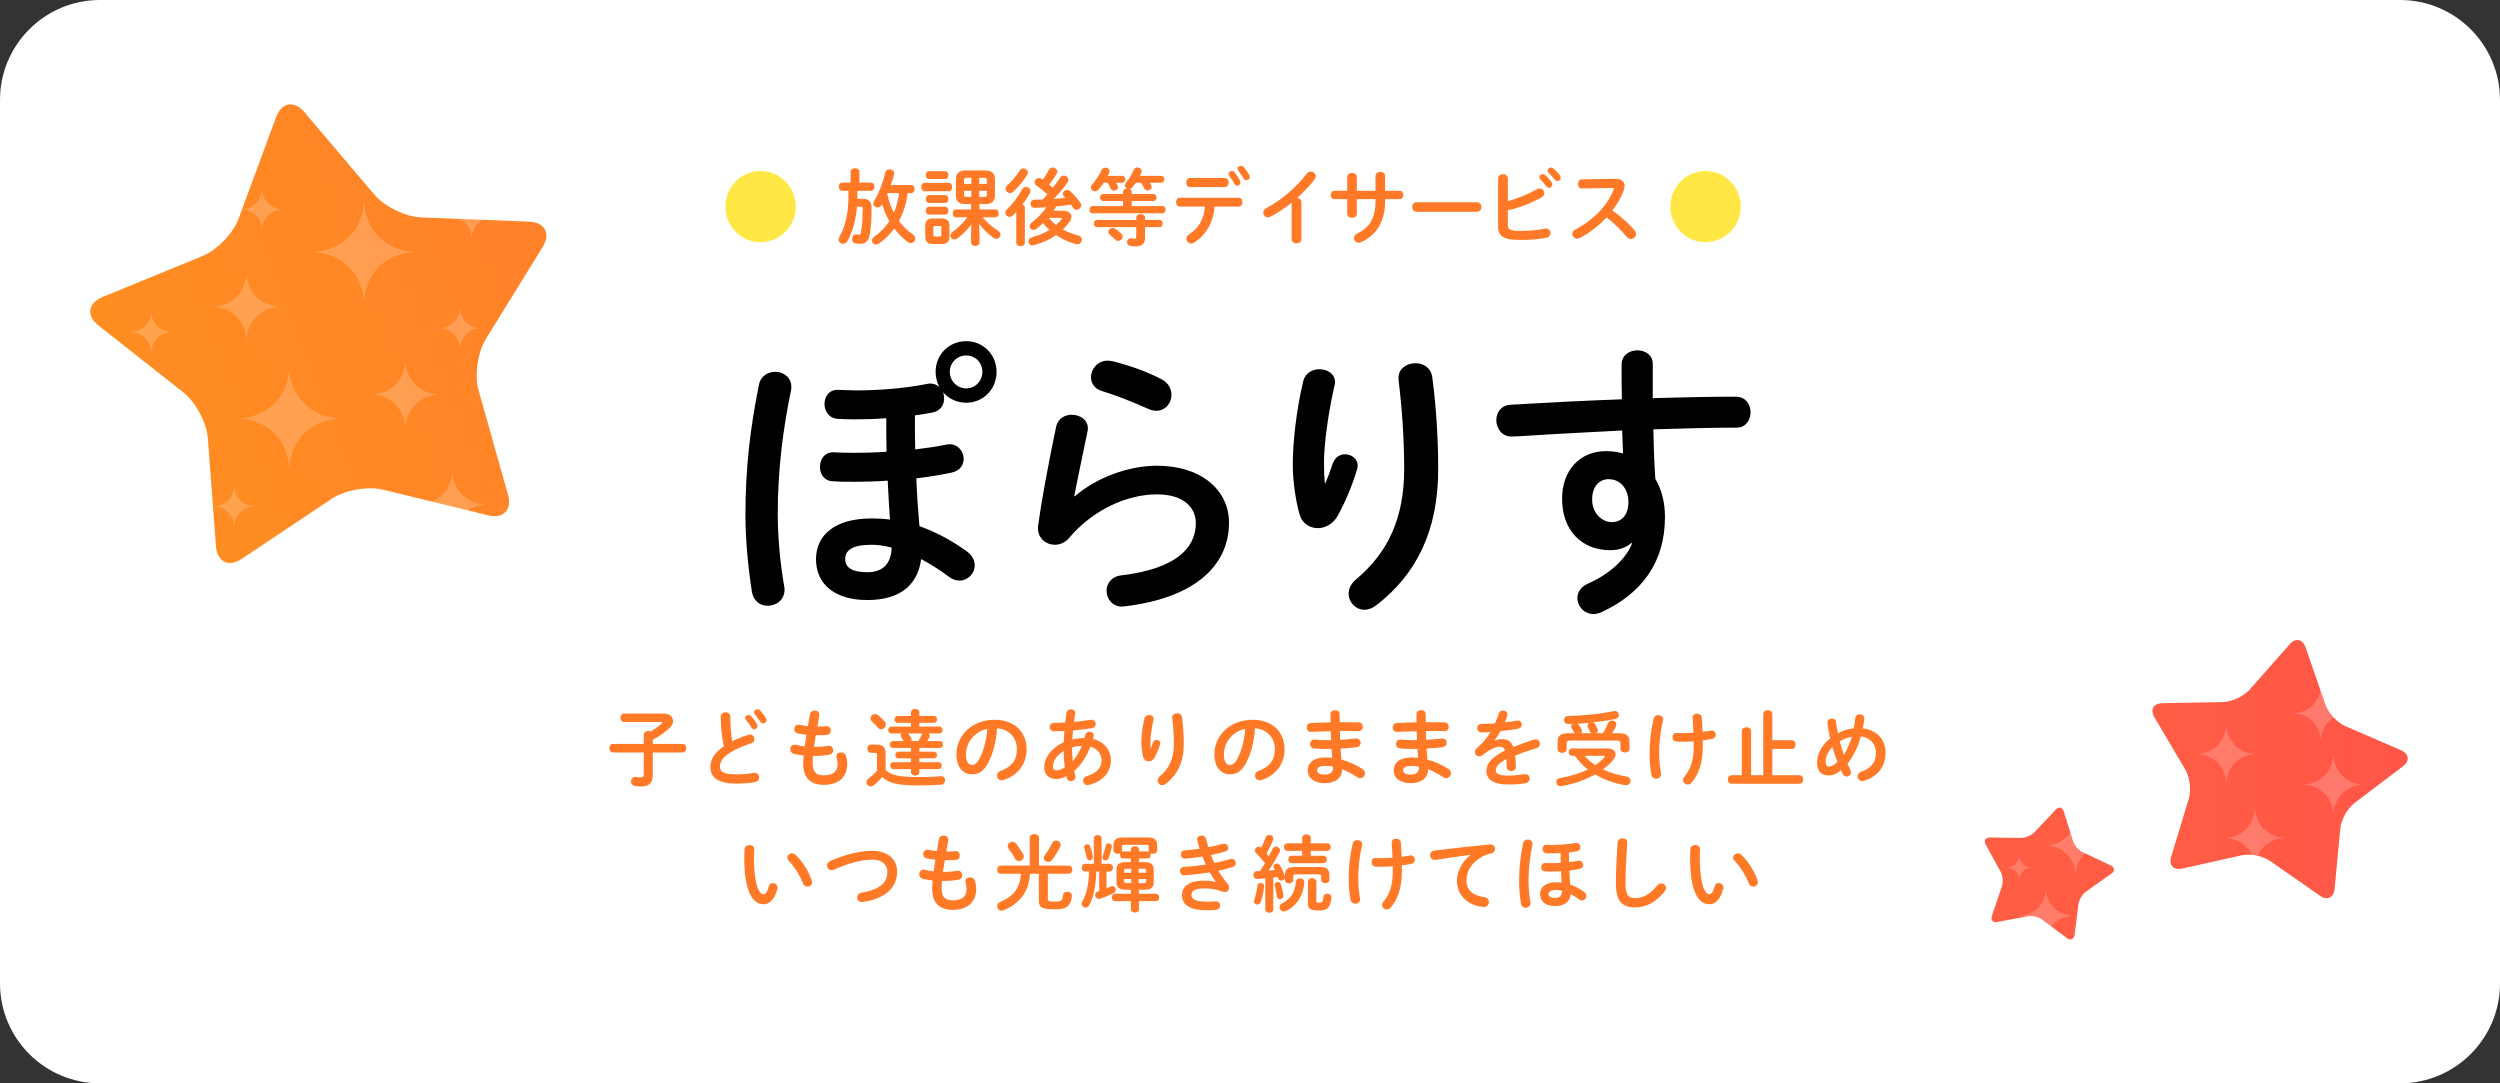 <?xml version="1.0" encoding="utf-8"?>
<!-- Generator: Adobe Illustrator 16.0.0, SVG Export Plug-In . SVG Version: 6.00 Build 0)  -->
<!DOCTYPE svg PUBLIC "-//W3C//DTD SVG 1.1//EN" "http://www.w3.org/Graphics/SVG/1.1/DTD/svg11.dtd">
<svg version="1.1" xmlns="http://www.w3.org/2000/svg" xmlns:xlink="http://www.w3.org/1999/xlink" x="0px" y="0px" width="300px"
	 height="130px" viewBox="0 0 300 130" enable-background="new 0 0 300 130" xml:space="preserve">
<rect x="0" y="0" width="300" height="130" fill="#333333" stroke="none"/>
<g id="レイヤー_1">
</g>
<g id="text">
	<g>
		<g opacity="0.2">
			<path fill="#FFFFFF" d="M44.665,52.579c-3.081,0-5.297,2.217-5.297,5.297c0-3.08-2.217-5.297-5.298-5.297
				c3.081,0,5.298-2.217,5.298-5.297C39.367,50.362,41.583,52.579,44.665,52.579z"/>
		</g>
		<g opacity="0.2">
			<path fill="#FFFFFF" d="M43.774,31.712C37.218,31.713,32.5,36.431,32.5,42.987c0-6.556-4.717-11.273-11.273-11.274
				c6.556,0,11.273-4.716,11.273-11.272C32.5,26.997,37.218,31.713,43.774,31.712z"/>
		</g>
		<path fill="#FFFFFF" d="M288,130H12c-6.627,0-12-5.373-12-12V12C0,5.373,5.373,0,12,0h276c6.627,0,12,5.373,12,12v106
			C300,124.627,294.627,130,288,130z"/>
		<g>
			<linearGradient id="SVGID_1_" gradientUnits="userSpaceOnUse" x1="-34.563" y1="104.824" x2="318.713" y2="104.824">
				<stop  offset="0" style="stop-color:#FF951C"/>
				<stop  offset="1" style="stop-color:#FF4E4E"/>
			</linearGradient>
			<path fill="url(#SVGID_1_)" d="M246.699,97.147c0.365-0.389,0.795-0.29,0.954,0.22l1.104,3.557
				c0.159,0.508,0.684,1.112,1.167,1.342l3.365,1.588c0.482,0.231,0.52,0.671,0.085,0.978l-3.04,2.147
				c-0.438,0.311-0.849,0.995-0.916,1.525l-0.474,3.691c-0.068,0.529-0.473,0.702-0.901,0.383l-2.983-2.227
				c-0.428-0.319-1.206-0.501-1.731-0.401l-3.659,0.69c-0.523,0.1-0.812-0.231-0.641-0.736l1.195-3.528
				c0.172-0.505,0.104-1.301-0.154-1.771l-1.787-3.264c-0.256-0.469-0.028-0.847,0.504-0.842l3.723,0.052
				c0.534,0.005,1.271-0.308,1.636-0.693L246.699,97.147z"/>
			<linearGradient id="SVGID_2_" gradientUnits="userSpaceOnUse" x1="-28.307" y1="92.293" x2="329.239" y2="92.293">
				<stop  offset="0" style="stop-color:#FF951C"/>
				<stop  offset="1" style="stop-color:#FF4E4E"/>
			</linearGradient>
			<path fill="url(#SVGID_2_)" d="M274.777,77.296c0.694-0.784,1.542-0.618,1.885,0.373l2.396,6.906
				c0.345,0.988,1.412,2.141,2.373,2.558l6.707,2.906c0.963,0.419,1.064,1.276,0.23,1.909l-5.828,4.413
				c-0.836,0.633-1.602,2.004-1.701,3.048l-0.69,7.277c-0.1,1.043-0.884,1.407-1.744,0.807l-5.997-4.178
				c-0.86-0.6-2.401-0.904-3.425-0.675l-7.135,1.59c-1.023,0.229-1.612-0.405-1.308-1.409l2.121-6.994
				c0.304-1.006,0.117-2.564-0.417-3.466l-3.718-6.294c-0.532-0.902-0.11-1.658,0.936-1.68l7.31-0.144
				c1.049-0.02,2.474-0.682,3.167-1.467L274.777,77.296z"/>
			<g opacity="0.2">
				<path fill="#FFFFFF" d="M270.862,90.493c-2.16,0-3.716,1.554-3.716,3.714c0-2.16-1.554-3.714-3.714-3.714
					c2.16,0,3.714-1.554,3.714-3.714C267.146,88.939,268.702,90.493,270.862,90.493z"/>
			</g>
			<g opacity="0.2">
				<path fill="#FFFFFF" d="M252.781,101.45c-2.16,0-3.714,1.555-3.714,3.715c0-2.16-1.555-3.715-3.715-3.715
					c2.16,0,3.715-1.554,3.715-3.714C249.067,99.896,250.621,101.45,252.781,101.45z"/>
			</g>
			<g opacity="0.2">
				<path fill="#FFFFFF" d="M243.887,104.11c-0.912,0-1.568,0.656-1.568,1.568c0-0.912-0.656-1.568-1.568-1.568
					c0.912,0,1.568-0.655,1.568-1.567C242.318,103.455,242.975,104.11,243.887,104.11z"/>
			</g>
			<g opacity="0.2">
				<path fill="#FFFFFF" d="M248.889,109.882c-1.957,0-3.365,1.409-3.365,3.368c0-1.959-1.41-3.368-3.369-3.368
					c1.959,0,3.369-1.409,3.369-3.368C245.523,108.473,246.932,109.882,248.889,109.882z"/>
			</g>
			<g opacity="0.2">
				<path fill="#FFFFFF" d="M274.377,100.546c-2.201,0-3.784,1.583-3.784,3.782c0-2.199-1.583-3.782-3.782-3.782
					c2.199,0,3.782-1.583,3.782-3.782C270.593,98.963,272.176,100.546,274.377,100.546z"/>
			</g>
			<g opacity="0.2">
				<path fill="#FFFFFF" d="M283.785,94.145c-2.2,0.002-3.783,1.584-3.785,3.785c0.002-2.201-1.582-3.783-3.781-3.785
					c2.199,0.002,3.783-1.58,3.781-3.781C280.002,92.564,281.585,94.146,283.785,94.145z"/>
			</g>
			<g opacity="0.2">
				<path fill="#FFFFFF" d="M281.955,85.597c-2.012,0-3.458,1.446-3.458,3.456c0-2.01-1.446-3.456-3.456-3.456
					c2.01,0,3.456-1.446,3.456-3.456C278.497,84.15,279.943,85.597,281.955,85.597z"/>
			</g>
		</g>
		<g>
			
				<linearGradient id="SVGID_3_" gradientUnits="userSpaceOnUse" x1="2088.922" y1="518.889" x2="2422.999" y2="518.889" gradientTransform="matrix(0.932 -0.361 0.361 0.932 -2152.549 332.827)">
				<stop  offset="0" style="stop-color:#FF951C"/>
				<stop  offset="1" style="stop-color:#FF4E4E"/>
			</linearGradient>
			<path fill="url(#SVGID_3_)" d="M33.139,14.033c0.648-1.749,2.164-2.016,3.371-0.594l8.421,9.926
				c1.208,1.42,3.721,2.647,5.586,2.722l13.007,0.513c1.865,0.073,2.587,1.435,1.607,3.02l-6.838,11.076
				c-0.98,1.591-1.369,4.356-0.862,6.155l3.533,12.528c0.506,1.797-0.562,2.908-2.377,2.461l-12.645-3.082
				c-1.814-0.44-4.569,0.047-6.12,1.083l-10.825,7.231c-1.551,1.037-2.937,0.362-3.077-1.498l-0.978-12.977
				c-0.141-1.867-1.455-4.335-2.92-5.491l-10.22-8.056c-1.466-1.158-1.252-2.685,0.472-3.393l12.043-4.941
				c1.727-0.707,3.668-2.72,4.313-4.471L33.139,14.033z"/>
			<g opacity="0.2">
				<path fill="#FFFFFF" d="M33.807,36.809c-2.462,0-4.233,1.771-4.233,4.233c0-2.462-1.772-4.233-4.234-4.233
					c2.462,0,4.234-1.771,4.234-4.233C29.574,35.037,31.345,36.809,33.807,36.809z"/>
			</g>
			<g opacity="0.2">
				<path fill="#FFFFFF" d="M58.513,60.564c-2.462,0-4.233,1.772-4.233,4.234c0-2.462-1.772-4.234-4.234-4.234
					c2.462,0,4.234-1.772,4.234-4.234C54.28,58.792,56.051,60.564,58.513,60.564z"/>
			</g>
			<g opacity="0.2">
				<path fill="#FFFFFF" d="M52.881,47.349c-2.462,0-4.234,1.771-4.234,4.233c0-2.462-1.772-4.233-4.234-4.233
					c2.462,0,4.234-1.771,4.234-4.233C48.647,45.578,50.418,47.349,52.881,47.349z"/>
			</g>
			<g opacity="0.2">
				<path fill="#FFFFFF" d="M57.779,39.382c-1.505-0.001-2.588,1.082-2.588,2.587c0-1.505-1.083-2.588-2.588-2.587
					c1.505-0.001,2.588-1.084,2.588-2.589C55.19,38.297,56.274,39.381,57.779,39.382z"/>
			</g>
			<g opacity="0.2">
				<path fill="#FFFFFF" d="M30.699,60.761c-1.506,0-2.589,1.083-2.589,2.588c0-1.506-1.083-2.588-2.589-2.588
					c1.506,0,2.589-1.084,2.589-2.589C28.109,59.677,29.193,60.761,30.699,60.761z"/>
			</g>
			<g opacity="0.2">
				<path fill="#FFFFFF" d="M20.721,39.856c-1.505,0-2.588,1.083-2.588,2.588c0-1.505-1.083-2.588-2.589-2.588
					c1.506,0,2.589-1.083,2.589-2.588C18.133,38.772,19.216,39.856,20.721,39.856z"/>
			</g>
			<g opacity="0.2">
				<path fill="#FFFFFF" d="M59.205,26.078c-1.506,0-2.589,1.083-2.589,2.588c0-1.505-1.083-2.588-2.589-2.588
					c1.506,0,2.589-1.083,2.589-2.588C56.616,24.995,57.699,26.078,59.205,26.078z"/>
			</g>
			<g opacity="0.2">
				<path fill="#FFFFFF" d="M34.024,25.127c-1.506,0-2.589,1.083-2.589,2.588c0-1.505-1.083-2.588-2.589-2.588
					c1.506,0,2.589-1.083,2.589-2.588C31.436,24.044,32.519,25.127,34.024,25.127z"/>
			</g>
			<g opacity="0.2">
				<path fill="#FFFFFF" d="M50.06,30.223c-3.722,0-6.4,2.679-6.4,6.401c0-3.722-2.679-6.4-6.401-6.401
					c3.722,0,6.401-2.677,6.401-6.399C43.66,27.545,46.337,30.223,50.06,30.223z"/>
			</g>
			<g opacity="0.2">
				<path fill="#FFFFFF" d="M41.075,50.214c-3.704,0-6.369,2.665-6.369,6.369c0-3.704-2.665-6.369-6.369-6.369
					c3.704,0,6.369-2.665,6.369-6.368C34.706,47.549,37.371,50.214,41.075,50.214z"/>
			</g>
		</g>
		<g>
			<path d="M93.023,44.616c0.986,0,1.938,0.652,1.938,1.821c0,0.103,0,0.24-0.033,0.378c-0.953,4.604-1.599,9.484-1.599,14.879
				c0,2.921,0.341,6.254,0.782,8.693c0.034,0.138,0.034,0.275,0.034,0.379c0,1.236-1.021,1.924-2.007,1.924
				c-0.885,0-1.701-0.516-1.904-1.649c-0.442-2.749-0.783-6.288-0.783-9.243c0-5.602,0.578-10.516,1.633-15.67
				C91.289,45.097,92.207,44.616,93.023,44.616z M106.355,50.183c-1.258,0.104-2.551,0.138-3.775,0.138
				c-0.714,0-1.225,0-2.143-0.068c-1.021-0.104-1.496-0.963-1.496-1.787c0-0.859,0.51-1.685,1.564-1.685
				c0.68,0,1.395,0.069,2.074,0.069c3.129,0,6.156-0.275,8.741-0.791c0.103-0.034,0.238-0.034,0.341-0.034
				c0.408,0,0.781,0.172,1.054,0.413c-0.272-0.55-0.442-1.169-0.442-1.821c0-2.062,1.599-3.677,3.674-3.677
				c2.041,0,3.639,1.614,3.639,3.677c0,2.096-1.598,3.711-3.639,3.711c-1.123,0-2.109-0.481-2.789-1.271
				c0.102,0.24,0.136,0.516,0.136,0.756c0,0.756-0.408,1.478-1.36,1.684c-0.68,0.138-1.395,0.241-2.143,0.344v0.584
				c0,1.169,0,2.337,0.033,3.506c1.361-0.172,2.653-0.344,3.775-0.585c0.137-0.034,0.238-0.034,0.375-0.034
				c1.02,0,1.666,0.894,1.666,1.753c0,0.722-0.441,1.443-1.463,1.649c-1.292,0.274-2.754,0.516-4.217,0.688
				c0.068,1.924,0.204,3.849,0.374,5.738c1.837,0.652,3.741,1.615,5.681,3.023c0.68,0.481,0.951,1.1,0.951,1.685
				c0,0.962-0.816,1.821-1.803,1.821c-0.441,0-0.884-0.138-1.326-0.481c-1.156-0.859-2.244-1.547-3.299-2.097
				c-0.374,2.853-2.244,4.914-6.463,4.914c-3.809,0-6.155-1.821-6.155-4.914c0-2.852,2.245-4.879,6.666-4.879
				c0.714,0,1.462,0.034,2.211,0.138c-0.103-1.547-0.204-3.093-0.272-4.674c-1.428,0.104-2.789,0.138-3.979,0.138
				c-1.123,0-1.838,0-2.688-0.069c-0.986-0.068-1.463-0.893-1.463-1.718c0-0.894,0.545-1.787,1.667-1.752
				c0.748,0.034,1.36,0.068,2.381,0.068c1.19,0,2.551-0.034,3.945-0.138c-0.034-1.237-0.034-2.509-0.034-3.78V50.183z
				 M107.002,65.715c-0.885-0.24-1.701-0.344-2.415-0.344c-2.415,0-3.163,0.722-3.163,1.718c0,1.065,0.918,1.581,2.652,1.581
				C105.777,68.67,106.934,67.811,107.002,65.715z M117.886,44.616c0-1.1-0.851-1.959-1.938-1.959c-1.089,0-1.973,0.859-1.973,1.959
				s0.884,1.992,1.973,1.992C117.035,46.608,117.886,45.716,117.886,44.616z"/>
			<path d="M128.977,59.563c2.586-2.268,6.496-3.677,9.863-3.677c5.34,0,8.64,2.955,8.64,6.839c0,5.291-4.319,9.071-12.517,10.033
				c-0.102,0-0.204,0.035-0.307,0.035c-1.189,0-1.87-0.963-1.87-1.891c0-0.858,0.579-1.718,1.735-1.855
				c6.666-0.79,8.979-3.333,8.979-6.288c0-1.787-1.395-3.437-4.66-3.437c-3.604,0-7.686,1.855-10.543,5.224
				c-0.477,0.584-1.123,0.824-1.734,0.824c-1.021,0-2.007-0.756-2.007-1.993c0-0.138,0-0.274,0.034-0.412
				c0.34-2.543,1.156-7.045,2.143-11.752c0.204-0.997,1.055-1.443,1.871-1.443c0.986,0,1.938,0.584,1.938,1.615
				c0,0.103,0,0.24-0.033,0.344c-0.646,3.195-1.225,5.807-1.599,7.8L128.977,59.563z M139.385,45.509
				c0.85,0.447,1.19,1.169,1.19,1.891c0,0.962-0.714,1.89-1.803,1.89c-0.306,0-0.646-0.068-1.021-0.24
				c-1.769-0.79-3.911-1.649-5.544-2.131c-0.884-0.274-1.292-0.962-1.292-1.649c0-0.962,0.781-1.993,2.006-1.993
				c0.17,0,0.375,0.034,0.578,0.069C135.338,43.791,137.616,44.581,139.385,45.509z"/>
			<path d="M159.047,57.983c0.34-0.791,0.578-1.443,0.885-2.371c0.271-0.756,0.885-1.1,1.463-1.1c0.781,0,1.529,0.55,1.529,1.374
				c0,0.138-0.033,0.275-0.068,0.413c-0.578,1.958-1.496,4.123-2.381,5.67c-0.543,0.928-1.461,1.408-2.346,1.408
				c-0.953,0-1.871-0.55-2.178-1.649c-0.441-1.478-0.816-3.951-0.816-5.91c0-2.749,0.408-6.529,1.26-10.103
				c0.238-0.963,1.121-1.409,1.938-1.409c0.953,0,1.871,0.55,1.871,1.546c0,0.138-0.033,0.275-0.068,0.447
				c-0.748,3.195-1.258,7.113-1.258,9.175c0,1.1,0.033,1.821,0.102,2.509H159.047z M167.822,45.338c0-1.135,1.02-1.753,2.041-1.753
				c0.918,0,1.836,0.516,2.006,1.649c0.477,3.608,0.715,7.354,0.715,11.065c0,7.456-2.652,12.646-7.414,16.322
				c-0.477,0.378-0.986,0.55-1.43,0.55c-1.055,0-1.904-0.894-1.904-1.925c0-0.584,0.271-1.202,0.885-1.718
				c3.877-3.23,5.781-7.423,5.781-13.229c0-3.54-0.238-7.113-0.68-10.756V45.338z"/>
			<path d="M195.75,65.165c-0.613,0.55-1.498,0.859-2.518,0.859c-3.334,0-5.781-2.269-5.781-6.186c0-3.367,2.107-5.704,5.271-5.704
				c0.715,0,1.395,0.103,2.041,0.274l-0.104-2.749c-2.482,0.138-8.23,0.413-11.768,0.653c-0.373,0.034-1.156,0.068-1.529,0.068
				c-1.158,0-1.803-0.996-1.803-1.959c0-0.893,0.543-1.786,1.734-1.855c4.014-0.24,8.672-0.48,13.332-0.652
				c-0.033-1.237-0.033-2.646-0.033-4.192c0-1.1,0.951-1.684,1.904-1.684c0.918,0,1.836,0.55,1.836,1.649v4.089
				c3.537-0.103,6.939-0.172,9.965-0.172c1.191,0,1.77,0.928,1.77,1.89c0,0.894-0.578,1.821-1.633,1.821
				c-3.027,0-6.496,0.104-10.033,0.206c0.033,1.993,0.102,3.952,0.238,5.945c0.748,1.237,1.156,2.817,1.156,4.57
				c0,5.43-2.756,9.175-7.652,11.442c-0.34,0.138-0.646,0.206-0.918,0.206c-1.123,0-1.939-0.928-1.939-1.924
				c0-0.653,0.375-1.34,1.326-1.753c2.756-1.202,4.625-3.161,5.238-4.811L195.75,65.165z M191.057,59.941
				c0,1.685,1.223,2.715,2.346,2.715c1.156,0,2.008-0.824,2.008-2.405c0-1.546-0.92-2.749-2.381-2.749
				C191.871,57.502,191.057,58.43,191.057,59.941z"/>
		</g>
		<g>
			<path fill="#FFE845" d="M95.49,24.791c0,2.366-1.895,4.271-4.226,4.271c-2.33,0-4.225-1.904-4.225-4.271
				c0-2.356,1.895-4.271,4.225-4.271C93.596,20.521,95.49,22.435,95.49,24.791z"/>
			<path fill="#FF7927" d="M102.07,20.621c0-0.291,0.268-0.441,0.536-0.441c0.268,0,0.535,0.15,0.535,0.441v1.293h1.389
				c0.268,0,0.406,0.24,0.406,0.491c0,0.24-0.139,0.491-0.406,0.491h-1.646v0.962h0.595c0.804,0,1.111,0.351,1.111,1.062
				c0,1.303-0.079,2.346-0.198,3.118c-0.149,0.933-0.556,1.223-1.141,1.223c-0.219,0-0.396-0.02-0.565-0.05
				c-0.298-0.04-0.437-0.28-0.437-0.531c0-0.271,0.169-0.551,0.477-0.551c0.029,0,0.059,0,0.099,0.01
				c0.079,0.01,0.159,0.02,0.277,0.02c0.109,0,0.179-0.081,0.219-0.281c0.139-0.742,0.198-1.674,0.198-2.837
				c0-0.18-0.05-0.24-0.229-0.24h-0.446c-0.139,1.644-0.575,3.107-1.141,4.11c-0.139,0.241-0.337,0.341-0.535,0.341
				c-0.277,0-0.535-0.201-0.535-0.501c0-0.1,0.029-0.221,0.108-0.351c0.655-1.113,1.071-2.817,1.071-4.702v-0.802h-0.754
				c-0.258,0-0.396-0.251-0.396-0.491c0-0.251,0.139-0.491,0.396-0.491h1.012V20.621z M108.934,23.167
				c-0.168,1.173-0.495,2.306-1.061,3.349c0.466,0.642,1.021,1.173,1.656,1.604c0.218,0.141,0.308,0.331,0.308,0.501
				c0,0.291-0.248,0.551-0.546,0.551c-0.119,0-0.238-0.04-0.357-0.13c-0.614-0.461-1.16-1.012-1.626-1.624
				c-0.516,0.712-1.131,1.313-1.835,1.805c-0.119,0.08-0.238,0.12-0.348,0.12c-0.277,0-0.495-0.21-0.495-0.471
				c0-0.15,0.089-0.331,0.297-0.481c0.725-0.511,1.319-1.133,1.796-1.854c-0.367-0.642-0.665-1.324-0.863-2.035
				c-0.01,0.03-0.03,0.05-0.04,0.07c-0.139,0.221-0.327,0.321-0.516,0.321c-0.258,0-0.496-0.2-0.496-0.481
				c0-0.1,0.03-0.21,0.1-0.331c0.556-0.892,1.051-2.185,1.319-3.348c0.069-0.291,0.297-0.421,0.525-0.421
				c0.268,0,0.556,0.19,0.556,0.491c0,0.04-0.01,0.08-0.021,0.12c-0.099,0.421-0.237,0.852-0.387,1.283h2.45
				c0.268,0,0.396,0.241,0.396,0.481c0,0.24-0.129,0.481-0.396,0.481H108.934z M106.523,23.167c-0.02,0.04-0.029,0.07-0.049,0.11
				c0.099,0.431,0.208,0.852,0.356,1.263c0.119,0.341,0.268,0.671,0.437,0.992c0.317-0.762,0.516-1.554,0.635-2.366H106.523z"/>
			<path fill="#FF7927" d="M110.95,22.946c-0.258,0-0.396-0.25-0.396-0.501s0.139-0.501,0.396-0.501h2.906
				c0.268,0,0.406,0.251,0.406,0.501s-0.139,0.501-0.406,0.501H110.95z M112.002,29.282c-0.734,0-0.972-0.301-0.972-0.902v-1.263
				c0-0.601,0.237-0.902,0.972-0.902h0.962c0.734,0,0.972,0.301,0.972,0.902v1.263c0,0.682-0.317,0.902-0.972,0.902H112.002z
				 M111.477,21.483c-0.248,0-0.377-0.241-0.377-0.471c0-0.241,0.129-0.471,0.377-0.471h1.943c0.258,0,0.387,0.23,0.387,0.471
				c0,0.23-0.129,0.471-0.387,0.471H111.477z M111.477,24.35c-0.248,0-0.377-0.241-0.377-0.471c0-0.241,0.129-0.471,0.377-0.471
				h1.943c0.258,0,0.387,0.23,0.387,0.471c0,0.23-0.129,0.471-0.387,0.471H111.477z M111.477,25.753
				c-0.248,0-0.377-0.241-0.377-0.471c0-0.241,0.129-0.471,0.377-0.471h1.943c0.258,0,0.387,0.23,0.387,0.471
				c0,0.23-0.129,0.471-0.387,0.471H111.477z M112.766,28.38c0.148,0,0.198-0.05,0.198-0.22v-0.822c0-0.17-0.05-0.221-0.198-0.221
				H112.2c-0.148,0-0.198,0.05-0.198,0.221v0.822c0,0.15,0.039,0.22,0.198,0.22H112.766z M117.536,24.49v0.642h1.914
				c0.258,0,0.387,0.23,0.387,0.471c0,0.23-0.129,0.471-0.387,0.471h-1.527c0.496,0.612,1.181,1.193,1.835,1.604
				c0.218,0.141,0.298,0.311,0.298,0.481c0,0.26-0.209,0.501-0.486,0.501c-0.119,0-0.238-0.04-0.367-0.13
				c-0.635-0.451-1.249-1.062-1.716-1.674l0.05,1.193v1.042c0,0.291-0.248,0.431-0.506,0.431c-0.248,0-0.506-0.141-0.506-0.431
				v-1.053l0.04-1.113c-0.477,0.652-1.052,1.213-1.656,1.674c-0.129,0.1-0.258,0.14-0.367,0.14c-0.278,0-0.496-0.23-0.496-0.481
				c0-0.141,0.079-0.301,0.258-0.431c0.635-0.441,1.229-1.022,1.785-1.754h-1.389c-0.248,0-0.366-0.241-0.366-0.471
				c0-0.241,0.118-0.471,0.366-0.471h1.825V24.49h-0.635c-0.853,0-1.181-0.341-1.181-1.062v-1.915c0-0.722,0.377-1.062,1.23-1.062
				h2.222c0.843,0,1.229,0.341,1.229,1.062v1.915c0,0.812-0.416,1.062-1.18,1.062H117.536z M115.989,21.333
				c-0.248,0-0.308,0.07-0.308,0.281v0.461h0.873v-0.742H115.989z M115.682,22.896v0.451c0,0.24,0.089,0.28,0.308,0.28h0.565v-0.731
				H115.682z M117.507,22.074h0.912v-0.461c0-0.21-0.06-0.281-0.308-0.281h-0.604V22.074z M117.507,23.628h0.604
				c0.248,0,0.308-0.07,0.308-0.28v-0.451h-0.912V23.628z"/>
			<path fill="#FF7927" d="M121.953,25.443c-0.139,0.15-0.288,0.291-0.427,0.421c-0.119,0.11-0.258,0.16-0.377,0.16
				c-0.277,0-0.506-0.23-0.506-0.491c0-0.14,0.06-0.291,0.208-0.421c0.615-0.571,1.319-1.514,1.825-2.426
				c0.1-0.181,0.258-0.251,0.427-0.251c0.277,0,0.556,0.201,0.556,0.491c0,0.07-0.021,0.161-0.069,0.251
				c-0.248,0.451-0.556,0.932-0.894,1.373c0.169,0.061,0.288,0.19,0.288,0.371v4.21c0,0.271-0.258,0.401-0.516,0.401
				s-0.516-0.13-0.516-0.401V25.443z M122.796,20.209c0.277,0,0.556,0.21,0.556,0.481c0,0.08-0.021,0.16-0.069,0.25
				c-0.427,0.732-1.102,1.534-1.727,2.085c-0.118,0.1-0.237,0.14-0.356,0.14c-0.288,0-0.525-0.25-0.525-0.521
				c0-0.14,0.06-0.291,0.208-0.411c0.516-0.441,1.101-1.143,1.497-1.785C122.479,20.28,122.638,20.209,122.796,20.209z
				 M127.547,25.292c0.664,0,1.021,0.291,1.021,0.711c0,0.201-0.079,0.431-0.258,0.672c-0.229,0.301-0.477,0.591-0.764,0.862
				c0.565,0.311,1.18,0.551,1.854,0.722c0.288,0.07,0.417,0.281,0.417,0.491c0,0.281-0.209,0.571-0.546,0.571
				c-0.06,0-0.119-0.01-0.179-0.03c-0.843-0.231-1.646-0.592-2.37-1.083c-0.783,0.562-1.706,0.973-2.698,1.223
				c-0.049,0.01-0.099,0.02-0.139,0.02c-0.287,0-0.466-0.241-0.466-0.491c0-0.21,0.129-0.421,0.446-0.501
				c0.396-0.11,0.783-0.231,1.16-0.391c0.317-0.141,0.615-0.291,0.902-0.471c-0.268-0.261-0.535-0.521-0.764-0.822
				c-0.258,0.251-0.525,0.481-0.793,0.692c-0.119,0.09-0.238,0.12-0.348,0.12c-0.258,0-0.476-0.2-0.476-0.441
				c0-0.14,0.069-0.291,0.248-0.421c0.674-0.501,1.289-1.153,1.775-1.855c-0.496,0.03-0.973,0.05-1.419,0.07
				c-0.327,0.01-0.485-0.241-0.485-0.491c0-0.241,0.148-0.481,0.456-0.481c0.327,0,0.664-0.01,1.002-0.03
				c0.198-0.201,0.387-0.421,0.575-0.631c-0.467-0.401-0.902-0.712-1.329-1.033c-0.148-0.11-0.219-0.25-0.219-0.391
				c0-0.261,0.229-0.511,0.526-0.511c0.108,0,0.218,0.02,0.337,0.11l0.119,0.09c0.287-0.411,0.525-0.812,0.744-1.203
				c0.108-0.19,0.268-0.271,0.436-0.271c0.278,0,0.556,0.23,0.556,0.511c0,0.07-0.02,0.15-0.06,0.23
				c-0.237,0.441-0.565,0.872-0.912,1.303c0.148,0.13,0.298,0.261,0.446,0.381c0.357-0.451,0.675-0.892,0.893-1.233
				c0.109-0.161,0.258-0.221,0.406-0.221c0.288,0,0.565,0.23,0.565,0.521c0,0.1-0.029,0.2-0.108,0.311
				c-0.446,0.642-1.032,1.333-1.656,1.965c0.476-0.03,0.941-0.07,1.408-0.11c-0.06-0.07-0.119-0.13-0.179-0.19
				c-0.1-0.1-0.139-0.21-0.139-0.311c0-0.241,0.237-0.461,0.516-0.461c0.139,0,0.287,0.05,0.427,0.181
				c0.406,0.371,0.882,0.932,1.189,1.394c0.05,0.08,0.08,0.17,0.08,0.25c0,0.291-0.278,0.551-0.565,0.551
				c-0.14,0-0.278-0.06-0.387-0.22c-0.08-0.121-0.179-0.251-0.288-0.391c-0.585,0.08-1.17,0.16-1.756,0.21
				c-0.108,0.17-0.218,0.351-0.337,0.521H127.547z M125.851,26.145c0.258,0.311,0.556,0.602,0.873,0.852
				c0.238-0.21,0.446-0.431,0.635-0.662c0.04-0.05,0.06-0.09,0.06-0.12c0-0.05-0.06-0.07-0.169-0.07H125.851z"/>
			<path fill="#FF7927" d="M139.353,21.102c0.248,0,0.367,0.2,0.367,0.411c0,0.201-0.119,0.411-0.367,0.411h-1.379
				c0.06,0.101,0.119,0.201,0.169,0.301c0.04,0.07,0.06,0.141,0.06,0.201c0,0.241-0.248,0.421-0.486,0.421
				c-0.168,0-0.327-0.08-0.427-0.271c-0.099-0.21-0.228-0.431-0.366-0.652h-0.615c-0.139,0.201-0.277,0.381-0.417,0.551
				c-0.099,0.121-0.208,0.181-0.317,0.201c0.14,0.07,0.238,0.19,0.238,0.381v0.221h2.589c0.258,0,0.387,0.21,0.387,0.421
				s-0.129,0.421-0.387,0.421h-2.589v0.611h3.699c0.238,0,0.357,0.21,0.357,0.431c0,0.21-0.119,0.431-0.357,0.431h-8.43
				c-0.229,0-0.348-0.221-0.348-0.431c0-0.221,0.119-0.431,0.348-0.431h3.68V24.12h-2.371c-0.258,0-0.387-0.211-0.387-0.421
				s0.129-0.421,0.387-0.421h2.371v-0.221c0-0.281,0.228-0.421,0.466-0.441c-0.139-0.08-0.238-0.221-0.238-0.381
				c0-0.101,0.04-0.21,0.129-0.321c0.348-0.401,0.694-0.973,0.933-1.524c0.089-0.21,0.268-0.301,0.446-0.301
				c0.248,0,0.496,0.19,0.496,0.461c0,0.061-0.01,0.13-0.04,0.201c-0.05,0.11-0.099,0.23-0.158,0.351H139.353z M134.661,21.102
				c0.248,0,0.377,0.2,0.377,0.411c0,0.201-0.129,0.411-0.377,0.411h-0.733c0.069,0.121,0.129,0.241,0.188,0.351
				c0.03,0.07,0.05,0.12,0.05,0.18c0,0.251-0.248,0.421-0.496,0.421c-0.168,0-0.347-0.081-0.436-0.291
				c-0.09-0.21-0.188-0.431-0.328-0.662h-0.456c-0.198,0.301-0.416,0.582-0.625,0.822c-0.139,0.15-0.297,0.21-0.436,0.21
				c-0.269,0-0.496-0.21-0.496-0.461c0-0.11,0.049-0.23,0.158-0.351c0.437-0.481,0.863-1.143,1.121-1.725
				c0.099-0.21,0.287-0.3,0.476-0.3c0.258,0,0.496,0.17,0.496,0.421c0,0.06-0.02,0.15-0.05,0.221l-0.168,0.341H134.661z
				 M136.348,26.114c0-0.281,0.268-0.421,0.535-0.421c0.258,0,0.525,0.14,0.525,0.421v0.281h1.746c0.248,0,0.367,0.21,0.367,0.431
				c0,0.21-0.119,0.431-0.367,0.431h-1.746v1.293c0,0.692-0.366,1.023-1.141,1.023c-0.178,0-0.396-0.021-0.635-0.061
				c-0.268-0.04-0.387-0.25-0.387-0.451c0-0.23,0.149-0.461,0.427-0.461c0.029,0,0.079,0,0.109,0.01
				c0.089,0.01,0.248,0.03,0.356,0.03c0.169,0,0.209-0.03,0.209-0.21v-1.173h-4.722c-0.237,0-0.356-0.221-0.356-0.431
				c0-0.221,0.119-0.431,0.356-0.431h4.722V26.114z M134.542,28.019c0.119,0.121,0.169,0.25,0.169,0.371
				c0,0.271-0.248,0.511-0.525,0.511c-0.109,0-0.238-0.05-0.348-0.15c-0.218-0.19-0.456-0.411-0.645-0.571
				c-0.129-0.101-0.188-0.231-0.188-0.351c0-0.241,0.229-0.471,0.516-0.471c0.109,0,0.229,0.03,0.348,0.11
				C134.076,27.608,134.344,27.829,134.542,28.019z"/>
			<path fill="#FF7927" d="M145.753,24.791c-0.158,1.965-1.081,3.469-2.509,4.341c-0.109,0.06-0.209,0.09-0.308,0.09
				c-0.317,0-0.565-0.291-0.565-0.591c0-0.17,0.079-0.351,0.297-0.491c1.151-0.742,1.786-1.774,1.935-3.349h-3.045
				c-0.288,0-0.427-0.271-0.427-0.531c0-0.271,0.139-0.531,0.427-0.531h7.092c0.287,0,0.437,0.261,0.437,0.531
				c0,0.261-0.149,0.531-0.437,0.531H145.753z M147.003,21.362c0.287,0,0.437,0.271,0.437,0.542s-0.149,0.542-0.437,0.542h-4.226
				c-0.287,0-0.427-0.271-0.427-0.542s0.14-0.542,0.427-0.542H147.003z M147.429,20.871c0-0.2,0.199-0.351,0.407-0.351
				c0.119,0,0.228,0.04,0.317,0.15c0.228,0.281,0.476,0.662,0.645,0.982c0.04,0.08,0.06,0.16,0.06,0.23
				c0,0.23-0.188,0.391-0.387,0.391c-0.139,0-0.277-0.07-0.367-0.241c-0.158-0.301-0.406-0.682-0.604-0.952
				C147.449,21.012,147.429,20.941,147.429,20.871z M148.511,20.24c0-0.19,0.188-0.341,0.396-0.341c0.119,0,0.238,0.04,0.337,0.15
				c0.229,0.261,0.486,0.611,0.665,0.932c0.049,0.09,0.069,0.17,0.069,0.251c0,0.23-0.188,0.391-0.397,0.391
				c-0.139,0-0.277-0.07-0.377-0.24c-0.168-0.301-0.406-0.652-0.614-0.922C148.53,20.38,148.511,20.31,148.511,20.24z"/>
			<path fill="#FF7927" d="M155,24.31c-0.823,0.662-1.686,1.233-2.509,1.684c-0.119,0.07-0.238,0.09-0.348,0.09
				c-0.317,0-0.546-0.271-0.546-0.562c0-0.201,0.109-0.421,0.377-0.562c1.796-0.952,3.61-2.496,4.82-4.11
				c0.14-0.18,0.317-0.26,0.496-0.26c0.308,0,0.605,0.24,0.605,0.561c0,0.11-0.04,0.241-0.139,0.371
				c-0.586,0.772-1.31,1.534-2.104,2.235c0.269,0.02,0.517,0.201,0.517,0.521v4.401c0,0.351-0.288,0.521-0.586,0.521
				c-0.287,0-0.585-0.17-0.585-0.521V24.31z"/>
			<path fill="#FF7927" d="M162.819,25.643c0,0.331-0.288,0.491-0.575,0.491c-0.288,0-0.575-0.16-0.575-0.491v-1.744h-1.527
				c-0.298,0-0.457-0.25-0.457-0.501c0-0.25,0.159-0.501,0.457-0.501h1.527v-1.644c0-0.341,0.287-0.501,0.575-0.501
				c0.287,0,0.575,0.161,0.575,0.501v1.644h2.241v-1.785c0-0.331,0.288-0.491,0.575-0.491c0.288,0,0.575,0.161,0.575,0.491v1.785
				h1.735c0.308,0,0.457,0.25,0.457,0.501c0,0.251-0.149,0.501-0.457,0.501h-1.735v0.311c0,2.436-1.101,4.04-2.906,4.862
				c-0.089,0.04-0.178,0.06-0.268,0.06c-0.327,0-0.556-0.271-0.556-0.562c0-0.2,0.1-0.401,0.367-0.531
				c1.468-0.711,2.212-1.824,2.212-3.91v-0.23h-2.241V25.643z"/>
			<path fill="#FF7927" d="M177.232,24.27c0.357,0,0.536,0.281,0.536,0.572c0,0.281-0.179,0.571-0.536,0.571h-7.24
				c-0.357,0-0.535-0.291-0.535-0.571c0-0.291,0.178-0.572,0.535-0.572H177.232z"/>
			<path fill="#FF7927" d="M180.943,24.14c1.24-0.351,2.51-0.862,3.462-1.424c0.119-0.07,0.238-0.1,0.337-0.1
				c0.327,0,0.575,0.271,0.575,0.562c0,0.18-0.099,0.371-0.327,0.501c-1.15,0.672-2.618,1.223-4.047,1.564v1.744
				c0,0.572,0.308,0.722,1.498,0.722c1.062,0,2.083-0.081,2.916-0.271c0.05-0.01,0.099-0.02,0.148-0.02
				c0.348,0,0.556,0.291,0.556,0.572c0,0.23-0.139,0.461-0.456,0.531c-0.913,0.2-2.023,0.271-3.104,0.271
				c-2.063,0-2.728-0.401-2.728-1.644v-5.744c0-0.331,0.298-0.501,0.585-0.501c0.298,0,0.585,0.17,0.585,0.501V24.14z
				 M184.723,21.272c0-0.201,0.198-0.381,0.417-0.381c0.089,0,0.188,0.03,0.277,0.11c0.268,0.241,0.565,0.562,0.773,0.873
				c0.069,0.09,0.089,0.18,0.089,0.271c0,0.221-0.188,0.401-0.396,0.401c-0.119,0-0.238-0.06-0.327-0.19
				c-0.238-0.331-0.506-0.622-0.734-0.852C184.752,21.423,184.723,21.342,184.723,21.272z M185.704,20.47
				c0-0.2,0.188-0.371,0.417-0.371c0.1,0,0.198,0.04,0.298,0.12c0.258,0.221,0.555,0.531,0.764,0.822
				c0.079,0.101,0.108,0.201,0.108,0.301c0,0.221-0.188,0.381-0.396,0.381c-0.119,0-0.248-0.05-0.347-0.181
				c-0.229-0.291-0.506-0.591-0.734-0.832C185.734,20.631,185.704,20.55,185.704,20.47z"/>
			<path fill="#FF7927" d="M193.781,21.453h0.06c0.733,0,1.11,0.341,1.11,0.862c0,0.16-0.039,0.341-0.108,0.542
				c-0.308,0.832-0.784,1.644-1.359,2.396c0.923,0.631,1.954,1.554,2.658,2.375c0.129,0.15,0.188,0.311,0.188,0.451
				c0,0.331-0.308,0.602-0.635,0.602c-0.158,0-0.337-0.07-0.476-0.24c-0.615-0.752-1.527-1.665-2.44-2.356
				c-0.962,1.052-2.112,1.925-3.233,2.486c-0.099,0.05-0.198,0.07-0.287,0.07c-0.338,0-0.575-0.291-0.575-0.582
				c0-0.2,0.099-0.391,0.337-0.511c2.062-1.053,3.799-2.757,4.582-4.702c0.03-0.06,0.04-0.12,0.04-0.16c0-0.09-0.08-0.13-0.248-0.13
				l-3.551,0.07c-0.327,0.01-0.496-0.271-0.496-0.541c0-0.281,0.169-0.552,0.486-0.562L193.781,21.453z"/>
			<path fill="#FFE845" d="M208.891,24.791c0,2.366-1.895,4.271-4.226,4.271s-4.225-1.904-4.225-4.271
				c0-2.356,1.894-4.271,4.225-4.271S208.891,22.435,208.891,24.791z"/>
		</g>
		<g>
			<path fill="#FF7927" d="M73.558,90.293c-0.288,0-0.437-0.262-0.437-0.512c0-0.261,0.148-0.512,0.437-0.512h3.689v-1.082
				c0-0.321,0.277-0.472,0.545-0.472c0.1,0,0.188,0.021,0.278,0.06c0.506-0.29,0.991-0.631,1.358-0.982
				c0.03-0.029,0.05-0.06,0.05-0.09c0-0.04-0.04-0.061-0.119-0.061h-4.473c-0.288,0-0.437-0.25-0.437-0.511
				c0-0.251,0.148-0.501,0.437-0.501h4.74c0.764,0,1.141,0.421,1.141,0.893c0,0.25-0.108,0.521-0.337,0.752
				c-0.595,0.602-1.349,1.112-2.093,1.493v0.501h3.58c0.298,0,0.437,0.251,0.437,0.512c0,0.25-0.139,0.512-0.437,0.512h-3.58v2.646
				c0,1.042-0.486,1.443-1.379,1.443c-0.347,0-0.565-0.03-0.783-0.07c-0.317-0.061-0.456-0.311-0.456-0.552
				c0-0.271,0.188-0.541,0.516-0.541c0.04,0,0.079,0,0.119,0.01c0.198,0.04,0.317,0.061,0.516,0.061
				c0.268,0,0.377-0.091,0.377-0.431v-2.566H73.558z"/>
			<path fill="#FF7927" d="M86.494,86.012c0-0.361,0.288-0.541,0.575-0.541c0.288,0,0.575,0.18,0.575,0.541
				c0,1.123,0.09,2.125,0.229,2.938c0.604-0.301,1.279-0.572,1.953-0.782c0.06-0.021,0.119-0.03,0.179-0.03
				c0.308,0,0.516,0.281,0.516,0.562c0,0.21-0.108,0.411-0.366,0.491c-0.883,0.281-1.875,0.691-2.608,1.163
				c-0.854,0.562-1.151,1.112-1.151,1.624c0,0.621,0.407,0.942,1.984,0.942c0.793,0,1.497-0.07,2.053-0.181
				c0.05-0.01,0.089-0.01,0.129-0.01c0.348,0,0.535,0.271,0.535,0.551c0,0.251-0.139,0.492-0.446,0.562
				c-0.674,0.14-1.438,0.189-2.28,0.189c-2.083,0-3.125-0.641-3.125-1.994c0-0.822,0.377-1.635,1.617-2.486
				C86.643,88.588,86.494,87.395,86.494,86.012z M89.42,86.162c0-0.201,0.198-0.371,0.417-0.371c0.099,0,0.208,0.04,0.297,0.141
				c0.248,0.271,0.516,0.621,0.694,0.942c0.05,0.08,0.069,0.16,0.069,0.24c0,0.23-0.198,0.401-0.406,0.401
				c-0.129,0-0.248-0.07-0.337-0.221c-0.198-0.352-0.446-0.662-0.655-0.912C89.439,86.312,89.42,86.232,89.42,86.162z
				 M90.472,85.461c0-0.201,0.198-0.352,0.406-0.352c0.109,0,0.229,0.04,0.327,0.141c0.238,0.25,0.506,0.581,0.685,0.893
				c0.06,0.1,0.089,0.189,0.089,0.27c0,0.23-0.188,0.392-0.396,0.392c-0.129,0-0.268-0.07-0.367-0.221
				c-0.198-0.311-0.446-0.642-0.654-0.902C90.501,85.611,90.472,85.53,90.472,85.461z"/>
			<path fill="#FF7927" d="M98.081,87.185h0.07c0.387,0,0.714-0.021,1.021-0.05h0.049c0.317,0,0.477,0.26,0.477,0.531
				c0,0.25-0.139,0.48-0.427,0.512c-0.308,0.029-0.604,0.049-1.101,0.049h-0.277c-0.06,0.472-0.14,0.934-0.209,1.404h0.159
				c0.525,0,1.11-0.051,1.557-0.131c0.03-0.01,0.069-0.01,0.1-0.01c0.308,0,0.485,0.271,0.485,0.531c0,0.24-0.129,0.471-0.426,0.531
				c-0.477,0.101-1.15,0.16-1.726,0.16h-0.278c-0.029,0.352-0.039,0.632-0.039,0.873c0,1.082,0.446,1.453,1.318,1.453
				c1.092,0,1.677-0.391,1.677-1.383c0-0.23-0.05-0.512-0.119-0.742c-0.01-0.051-0.02-0.101-0.02-0.15
				c0-0.301,0.277-0.481,0.564-0.481c0.248,0,0.496,0.13,0.586,0.431c0.099,0.311,0.148,0.622,0.148,0.923
				c0,1.714-1.15,2.546-2.816,2.546c-1.548,0-2.47-0.802-2.47-2.516c0-0.301,0.01-0.621,0.05-1.013c-0.467-0.05-0.854-0.11-1.19-0.2
				c-0.288-0.08-0.417-0.311-0.417-0.542c0-0.28,0.188-0.552,0.506-0.552c0.06,0,0.119,0,0.179,0.021
				c0.308,0.081,0.645,0.141,1.052,0.19c0.06-0.471,0.129-0.932,0.208-1.403c-0.387-0.03-0.734-0.091-1.042-0.16
				c-0.297-0.07-0.426-0.291-0.426-0.501c0-0.281,0.198-0.542,0.506-0.542c0.039,0,0.079,0,0.119,0.011
				c0.317,0.07,0.645,0.119,1.021,0.16l0.248-1.443c0.049-0.291,0.307-0.422,0.564-0.422c0.278,0,0.556,0.16,0.556,0.472
				c0,0.03,0,0.06-0.01,0.101L98.081,87.185z"/>
			<path fill="#FF7927" d="M106.277,92.397c0.625,0.612,1.597,0.853,3.897,0.853c1.042,0,1.944-0.03,2.688-0.11h0.069
				c0.317,0,0.476,0.251,0.476,0.501s-0.148,0.502-0.476,0.521c-0.773,0.061-1.677,0.09-2.728,0.09c-2.489,0-3.561-0.28-4.324-1.012
				c-0.317,0.36-0.694,0.741-1.042,1.002c-0.118,0.09-0.237,0.12-0.347,0.12c-0.288,0-0.525-0.23-0.525-0.501
				c0-0.15,0.089-0.32,0.287-0.461c0.327-0.23,0.685-0.552,0.992-0.893v-1.945c0-0.17-0.03-0.23-0.288-0.23h-0.437
				c-0.287,0-0.436-0.25-0.436-0.49c0-0.251,0.148-0.492,0.436-0.492h0.675c0.773,0,1.081,0.352,1.081,1.043V92.397z
				 M106.148,86.573c0.109,0.13,0.148,0.261,0.148,0.381c0,0.311-0.268,0.552-0.565,0.552c-0.148,0-0.297-0.061-0.426-0.221
				c-0.188-0.24-0.377-0.441-0.655-0.691c-0.139-0.121-0.188-0.262-0.188-0.392c0-0.271,0.238-0.511,0.536-0.511
				c0.129,0,0.258,0.039,0.387,0.14C105.692,86.062,105.94,86.322,106.148,86.573z M111.425,88.017
				c0.079,0.07,0.139,0.171,0.139,0.291c0,0.08-0.02,0.16-0.069,0.24c-0.069,0.12-0.139,0.251-0.228,0.381h1.527
				c0.248,0,0.366,0.2,0.366,0.411c0,0.201-0.118,0.411-0.366,0.411h-2.47v0.451h1.745c0.248,0,0.367,0.2,0.367,0.401
				c0,0.2-0.119,0.4-0.367,0.4h-1.745v0.461h2.311c0.248,0,0.367,0.201,0.367,0.412c0,0.199-0.119,0.41-0.367,0.41h-2.311v0.371
				c0,0.271-0.248,0.411-0.506,0.411c-0.248,0-0.506-0.141-0.506-0.411v-0.371h-2.133c-0.228,0-0.347-0.211-0.347-0.41
				c0-0.211,0.119-0.412,0.347-0.412h2.133v-0.461h-1.537c-0.229,0-0.338-0.2-0.338-0.4c0-0.201,0.109-0.401,0.338-0.401h1.537
				v-0.451h-2.183c-0.228,0-0.347-0.21-0.347-0.411c0-0.211,0.119-0.411,0.347-0.411h1.319c-0.079-0.12-0.179-0.271-0.268-0.411
				c-0.06-0.09-0.089-0.17-0.089-0.24c0-0.1,0.049-0.19,0.119-0.261h-1.28c-0.228,0-0.347-0.21-0.347-0.411
				c0-0.211,0.119-0.41,0.347-0.41h2.381v-0.462h-1.617c-0.228,0-0.347-0.21-0.347-0.411c0-0.211,0.119-0.41,0.347-0.41h1.617V85.48
				c0-0.281,0.258-0.411,0.506-0.411c0.258,0,0.506,0.13,0.506,0.411v0.432h1.755c0.248,0,0.367,0.199,0.367,0.41
				c0,0.201-0.119,0.411-0.367,0.411h-1.755v0.462h2.42c0.248,0,0.367,0.199,0.367,0.41c0,0.201-0.119,0.411-0.367,0.411H111.425z
				 M110.205,88.929c0.148-0.24,0.268-0.461,0.387-0.741c0.029-0.07,0.069-0.131,0.119-0.171h-1.756
				c0.021,0.021,0.04,0.04,0.069,0.08c0.129,0.171,0.198,0.261,0.288,0.411c0.06,0.1,0.079,0.19,0.079,0.281
				c0,0.05-0.01,0.1-0.02,0.14H110.205z"/>
			<path fill="#FF7927" d="M114.771,90.533c0-2.286,1.875-4.16,4.603-4.16c2.42,0,3.818,1.533,3.818,3.528
				c0,1.814-1.062,3.147-2.768,3.699c-0.079,0.03-0.158,0.04-0.228,0.04c-0.338,0-0.556-0.281-0.556-0.571
				c0-0.221,0.119-0.441,0.417-0.552c1.408-0.511,1.974-1.373,1.974-2.616c0-1.313-0.883-2.396-2.391-2.507
				c-0.1,1.664-0.506,3.168-1.121,4.262c-0.545,0.972-1.13,1.263-1.894,1.263C115.614,92.919,114.771,92.097,114.771,90.533z
				 M115.911,90.533c0,0.922,0.357,1.263,0.715,1.263c0.307,0,0.575-0.16,0.862-0.671c0.506-0.893,0.873-2.186,0.992-3.66
				C117.002,87.756,115.911,89.049,115.911,90.533z"/>
			<path fill="#FF7927" d="M127.648,89.069c0.01-0.451,0.039-0.902,0.079-1.343c-0.456,0.02-0.893,0.029-1.279,0.029
				c-0.327,0-0.486-0.25-0.486-0.512c0-0.25,0.159-0.5,0.486-0.5c0.416,0,0.893-0.011,1.378-0.041
				c0.04-0.371,0.09-0.752,0.149-1.152c0.05-0.291,0.297-0.432,0.535-0.432c0.268,0,0.525,0.16,0.525,0.441
				c0,0.03-0.01,0.051-0.01,0.08c-0.049,0.341-0.099,0.672-0.148,0.992c0.724-0.06,1.428-0.15,1.983-0.25
				c0.04-0.01,0.079-0.01,0.119-0.01c0.327,0,0.506,0.25,0.506,0.501c0,0.22-0.139,0.45-0.437,0.501
				c-0.654,0.12-1.468,0.211-2.291,0.281c-0.02,0.351-0.06,0.711-0.079,1.072c0.476-0.11,0.972-0.16,1.458-0.16
				c0.039-0.131,0.079-0.261,0.109-0.401c0.059-0.251,0.277-0.36,0.495-0.36c0.258,0,0.516,0.16,0.516,0.44
				c0,0.04-0.01,0.081-0.02,0.13c-0.029,0.102-0.05,0.201-0.079,0.301c1.368,0.321,2.152,1.354,2.152,2.547
				c0,1.464-0.992,2.557-2.648,2.967c-0.05,0.011-0.109,0.021-0.158,0.021c-0.317,0-0.526-0.271-0.526-0.552
				c0-0.21,0.129-0.431,0.427-0.521c1.26-0.392,1.785-1.043,1.785-1.905c0-0.691-0.446-1.393-1.339-1.644
				c-0.427,1.103-1.051,2.155-1.944,2.927c0.04,0.211,0.08,0.411,0.129,0.602c0.011,0.041,0.021,0.09,0.021,0.131
				c0,0.311-0.288,0.49-0.556,0.49c-0.208,0-0.417-0.109-0.476-0.36l-0.06-0.251c-0.427,0.262-0.834,0.352-1.26,0.352
				c-0.844,0-1.398-0.541-1.398-1.443S125.952,89.852,127.648,89.069z M126.775,92.438c0.298,0,0.585-0.09,1.002-0.361
				c-0.09-0.65-0.14-1.303-0.149-1.954c-0.912,0.602-1.279,1.272-1.27,1.845C126.358,92.287,126.438,92.428,126.775,92.438z
				 M129.82,89.5c-0.396,0.021-0.784,0.08-1.171,0.191v0.17c0,0.451,0.03,0.952,0.08,1.463
				C129.195,90.783,129.553,90.162,129.82,89.5z"/>
			<path fill="#FF7927" d="M138.104,89.791c0.1-0.23,0.169-0.421,0.258-0.691c0.08-0.221,0.258-0.321,0.427-0.321
				c0.229,0,0.446,0.161,0.446,0.401c0,0.04-0.01,0.08-0.02,0.12c-0.169,0.571-0.437,1.203-0.694,1.654
				c-0.159,0.271-0.427,0.411-0.685,0.411c-0.277,0-0.546-0.16-0.635-0.481c-0.129-0.431-0.238-1.153-0.238-1.724
				c0-0.803,0.119-1.905,0.367-2.948c0.069-0.28,0.327-0.411,0.565-0.411c0.277,0,0.546,0.16,0.546,0.451
				c0,0.041-0.011,0.08-0.021,0.131c-0.218,0.932-0.366,2.074-0.366,2.676c0,0.321,0.01,0.532,0.029,0.732H138.104z M140.664,86.102
				c0-0.33,0.297-0.511,0.595-0.511c0.268,0,0.535,0.15,0.585,0.481c0.139,1.053,0.208,2.145,0.208,3.228
				c0,2.175-0.773,3.689-2.162,4.762c-0.139,0.11-0.287,0.161-0.416,0.161c-0.308,0-0.556-0.262-0.556-0.562
				c0-0.17,0.079-0.35,0.258-0.5c1.131-0.943,1.687-2.166,1.687-3.86c0-1.032-0.069-2.075-0.198-3.138V86.102z"/>
			<path fill="#FF7927" d="M145.726,90.533c0-2.286,1.874-4.16,4.602-4.16c2.42,0,3.818,1.533,3.818,3.528
				c0,1.814-1.061,3.147-2.767,3.699c-0.079,0.03-0.159,0.04-0.229,0.04c-0.337,0-0.555-0.281-0.555-0.571
				c0-0.221,0.118-0.441,0.416-0.552c1.408-0.511,1.974-1.373,1.974-2.616c0-1.313-0.883-2.396-2.39-2.507
				c-0.1,1.664-0.506,3.168-1.121,4.262c-0.546,0.972-1.131,1.263-1.895,1.263C146.568,92.919,145.726,92.097,145.726,90.533z
				 M146.866,90.533c0,0.922,0.356,1.263,0.714,1.263c0.308,0,0.575-0.16,0.863-0.671c0.506-0.893,0.872-2.186,0.991-3.66
				C147.957,87.756,146.866,89.049,146.866,90.533z"/>
			<path fill="#FF7927" d="M160.765,86.663h0.635c0.575,0,1.121,0.011,1.627,0.021c0.337,0.01,0.506,0.271,0.506,0.541
				c0,0.261-0.169,0.512-0.506,0.512c-0.388-0.01-0.813-0.021-1.26-0.021c-0.317,0-0.645,0.011-0.982,0.011
				c0,0.35,0.01,0.701,0.03,1.052c0.654-0.04,1.289-0.09,1.864-0.16h0.079c0.348,0,0.526,0.251,0.526,0.511
				c0,0.241-0.159,0.492-0.486,0.531c-0.605,0.08-1.26,0.131-1.924,0.171c0.02,0.441,0.06,0.882,0.099,1.323
				c0.843,0.221,1.687,0.592,2.489,1.093c0.238,0.15,0.338,0.351,0.338,0.542c0,0.311-0.258,0.591-0.585,0.591
				c-0.109,0-0.219-0.03-0.338-0.11c-0.604-0.4-1.22-0.731-1.835-0.963v0.07c0,1.084-0.932,1.604-2.082,1.604
				c-1.26,0-2.034-0.611-2.034-1.544c0-0.872,0.715-1.543,2.133-1.543c0.268,0,0.525,0.02,0.804,0.049
				c-0.03-0.36-0.069-0.721-0.08-1.072h-0.564c-0.596,0-1.2-0.02-1.548-0.061c-0.327-0.039-0.476-0.29-0.476-0.531
				c0-0.26,0.178-0.531,0.496-0.531h0.069c0.366,0.041,0.862,0.07,1.428,0.07h0.536c-0.021-0.361-0.03-0.711-0.04-1.072
				c-0.843,0.02-1.666,0.05-2.36,0.08c-0.338,0.01-0.516-0.261-0.516-0.531c0-0.261,0.158-0.512,0.495-0.531
				c0.694-0.03,1.518-0.07,2.361-0.08v-1.013c0-0.301,0.277-0.451,0.555-0.451c0.269,0,0.546,0.15,0.546,0.451V86.663z
				 M159.951,92.217v-0.221c-0.308-0.06-0.595-0.09-0.893-0.09c-0.773,0-1.002,0.24-1.002,0.541c0,0.271,0.258,0.502,0.903,0.502
				C159.624,92.949,159.951,92.639,159.951,92.217z"/>
			<path fill="#FF7927" d="M171.082,86.663h0.635c0.575,0,1.121,0.011,1.627,0.021c0.337,0.01,0.506,0.271,0.506,0.541
				c0,0.261-0.169,0.512-0.506,0.512c-0.388-0.01-0.813-0.021-1.26-0.021c-0.317,0-0.645,0.011-0.982,0.011
				c0,0.35,0.01,0.701,0.03,1.052c0.654-0.04,1.289-0.09,1.864-0.16h0.079c0.348,0,0.526,0.251,0.526,0.511
				c0,0.241-0.159,0.492-0.486,0.531c-0.605,0.08-1.26,0.131-1.924,0.171c0.02,0.441,0.06,0.882,0.099,1.323
				c0.844,0.221,1.687,0.592,2.489,1.093c0.238,0.15,0.338,0.351,0.338,0.542c0,0.311-0.258,0.591-0.585,0.591
				c-0.109,0-0.219-0.03-0.338-0.11c-0.604-0.4-1.22-0.731-1.835-0.963v0.07c0,1.084-0.932,1.604-2.083,1.604
				c-1.259,0-2.033-0.611-2.033-1.544c0-0.872,0.715-1.543,2.133-1.543c0.268,0,0.525,0.02,0.804,0.049
				c-0.03-0.36-0.069-0.721-0.08-1.072h-0.564c-0.596,0-1.2-0.02-1.548-0.061c-0.327-0.039-0.476-0.29-0.476-0.531
				c0-0.26,0.179-0.531,0.495-0.531h0.07c0.366,0.041,0.862,0.07,1.428,0.07h0.536c-0.021-0.361-0.03-0.711-0.04-1.072
				c-0.843,0.02-1.666,0.05-2.36,0.08c-0.338,0.01-0.516-0.261-0.516-0.531c0-0.261,0.158-0.512,0.495-0.531
				c0.694-0.03,1.518-0.07,2.361-0.08v-1.013c0-0.301,0.277-0.451,0.555-0.451c0.269,0,0.546,0.15,0.546,0.451V86.663z
				 M170.269,92.217v-0.221c-0.308-0.06-0.595-0.09-0.893-0.09c-0.773,0-1.002,0.24-1.002,0.541c0,0.271,0.258,0.502,0.902,0.502
				C169.941,92.949,170.269,92.639,170.269,92.217z"/>
			<path fill="#FF7927" d="M179.357,88.869c0.258-0.101,0.545-0.171,0.853-0.171c0.685,0,1.131,0.21,1.389,0.952
				c0.773-0.33,1.606-0.631,2.479-0.902c0.069-0.02,0.139-0.029,0.198-0.029c0.327,0,0.516,0.271,0.516,0.541
				c0,0.211-0.119,0.432-0.396,0.512c-0.862,0.26-1.745,0.561-2.578,0.902c0.049,0.371,0.069,0.812,0.089,1.333
				c0.01,0.341-0.277,0.521-0.565,0.521c-0.258,0-0.516-0.15-0.525-0.461c-0.01-0.381-0.03-0.701-0.05-0.973
				c-1.031,0.531-1.27,0.982-1.27,1.354c0,0.392,0.357,0.622,1.498,0.622c0.624,0,1.279-0.06,1.924-0.171
				c0.039-0.01,0.079-0.01,0.109-0.01c0.337,0,0.535,0.271,0.535,0.552c0,0.24-0.159,0.481-0.496,0.541
				c-0.645,0.12-1.379,0.161-2.033,0.161c-1.874,0-2.668-0.633-2.668-1.615c0-0.801,0.466-1.573,2.231-2.466
				c-0.129-0.37-0.337-0.45-0.694-0.45c-0.366,0-1.091,0.27-2.033,1.031c-0.119,0.091-0.237,0.131-0.356,0.131
				c-0.288,0-0.536-0.25-0.536-0.531c0-0.15,0.069-0.301,0.229-0.441c0.625-0.551,1.19-1.203,1.676-1.955
				c-0.387,0.031-0.743,0.041-1.071,0.051c-0.356,0.01-0.545-0.261-0.545-0.521c0-0.25,0.179-0.512,0.545-0.512
				c0.467,0,1.021-0.029,1.598-0.07c0.168-0.4,0.317-0.791,0.436-1.162c0.08-0.251,0.288-0.361,0.506-0.361
				c0.278,0,0.546,0.181,0.546,0.461c0,0.051,0,0.101-0.02,0.15c-0.09,0.281-0.188,0.542-0.298,0.793
				c0.516-0.051,1.012-0.121,1.438-0.201c0.039-0.01,0.079-0.01,0.118-0.01c0.308,0,0.477,0.24,0.477,0.48
				c0,0.221-0.139,0.451-0.437,0.502c-0.625,0.11-1.368,0.221-2.103,0.291c-0.248,0.41-0.496,0.791-0.734,1.112L179.357,88.869z"/>
			<path fill="#FF7927" d="M192.898,89.811c0.614,0,0.972,0.291,0.972,0.702c0,0.211-0.1,0.451-0.298,0.692
				c-0.337,0.4-0.754,0.781-1.22,1.123c0.843,0.4,1.805,0.682,2.816,0.852c0.338,0.05,0.496,0.291,0.496,0.531
				c0,0.261-0.188,0.512-0.545,0.512c-0.04,0-0.08,0-0.129-0.011c-1.29-0.21-2.51-0.651-3.571-1.283
				c-1.19,0.672-2.608,1.163-4.036,1.403c-0.04,0.01-0.08,0.01-0.119,0.01c-0.327,0-0.506-0.25-0.506-0.5
				c0-0.221,0.139-0.432,0.437-0.482c1.27-0.21,2.399-0.561,3.353-1.021c-0.605-0.472-1.131-1.014-1.567-1.645h-0.337
				c-0.269,0-0.397-0.221-0.397-0.441s0.129-0.441,0.397-0.441H192.898z M188.96,87.986l-0.059-0.09
				c-0.06-0.121-0.169-0.291-0.278-0.461c-0.06-0.101-0.089-0.191-0.089-0.271c0-0.119,0.06-0.23,0.148-0.301
				c-0.158,0.011-0.308,0.021-0.466,0.021c-0.357,0.011-0.536-0.241-0.536-0.491c0-0.23,0.159-0.461,0.467-0.471
				c1.795-0.051,3.888-0.23,5.484-0.592c0.05-0.01,0.09-0.01,0.139-0.01c0.317,0,0.486,0.24,0.486,0.49
				c0,0.201-0.109,0.401-0.367,0.451c-0.862,0.182-1.805,0.321-2.747,0.422c0.129,0.05,0.228,0.13,0.287,0.25
				c0.09,0.16,0.199,0.381,0.269,0.541c0.029,0.07,0.039,0.131,0.039,0.191c0,0.141-0.079,0.25-0.188,0.32h0.804
				c0.229-0.371,0.437-0.781,0.585-1.173c0.1-0.251,0.308-0.351,0.506-0.351c0.268,0,0.516,0.18,0.516,0.461
				c0,0.07-0.01,0.141-0.05,0.221c-0.118,0.261-0.287,0.571-0.446,0.842h0.685c1.062,0,1.389,0.291,1.389,1.053v0.832
				c0,0.291-0.268,0.432-0.545,0.432c-0.269,0-0.546-0.141-0.546-0.432v-0.642c0-0.261-0.089-0.36-0.427-0.36h-5.594
				c-0.337,0-0.427,0.1-0.427,0.36v0.682c0,0.291-0.268,0.431-0.545,0.431c-0.268,0-0.546-0.14-0.546-0.431v-0.872
				c0-0.762,0.327-1.053,1.389-1.053H188.96z M190.954,87.986c-0.069-0.05-0.119-0.109-0.159-0.19
				c-0.06-0.14-0.148-0.331-0.247-0.521c-0.04-0.07-0.05-0.131-0.05-0.191c0-0.15,0.099-0.28,0.228-0.351
				c-0.476,0.05-0.962,0.091-1.438,0.11c0.06,0.03,0.119,0.08,0.168,0.15c0.109,0.15,0.258,0.371,0.327,0.512
				c0.04,0.08,0.06,0.16,0.06,0.23c0,0.1-0.039,0.18-0.089,0.25H190.954z M190.15,90.693c0.367,0.441,0.804,0.812,1.29,1.123
				c0.406-0.271,0.764-0.582,1.061-0.922c0.05-0.051,0.069-0.102,0.069-0.131c0-0.051-0.06-0.07-0.178-0.07H190.15z"/>
			<path fill="#FF7927" d="M199,85.811c0.288,0,0.575,0.182,0.575,0.502c0,0.04-0.01,0.09-0.02,0.141
				c-0.317,1.333-0.456,2.696-0.456,3.92c0,0.861,0.089,1.744,0.208,2.385c0.01,0.051,0.02,0.102,0.02,0.15
				c0,0.352-0.287,0.542-0.575,0.542c-0.248,0-0.496-0.14-0.565-0.451c-0.158-0.731-0.237-1.664-0.237-2.616
				c0-1.313,0.148-2.758,0.495-4.16C198.514,85.941,198.752,85.811,199,85.811z M203.245,88.959c-0.427,0.03-0.843,0.051-1.22,0.051
				c-0.367,0-0.596,0-0.854-0.021c-0.317-0.021-0.476-0.271-0.476-0.521c0-0.261,0.168-0.511,0.476-0.511
				c0.278,0,0.546,0.02,0.823,0.02c0.397,0,0.813-0.02,1.221-0.051c-0.021-0.602-0.04-0.912-0.08-1.514
				c0-0.06-0.02-0.221-0.02-0.301c0-0.32,0.268-0.471,0.546-0.471c0.258,0,0.525,0.141,0.545,0.441
				c0.05,0.561,0.079,1.143,0.1,1.744c0.356-0.051,0.694-0.1,0.991-0.16c0.04-0.01,0.069-0.01,0.1-0.01
				c0.317,0,0.496,0.26,0.496,0.511c0,0.221-0.129,0.431-0.397,0.491c-0.356,0.07-0.753,0.141-1.17,0.19
				c0.01,0.251,0.01,0.501,0.01,0.752c0,1.935-0.516,3.368-1.349,4.321c-0.129,0.15-0.298,0.221-0.456,0.221
				c-0.298,0-0.565-0.231-0.565-0.531c0-0.131,0.039-0.262,0.158-0.402c0.725-0.861,1.121-1.965,1.121-3.608V88.959z"/>
			<path fill="#FF7927" d="M215.051,88.828c0.269,0,0.407,0.262,0.407,0.521c0,0.262-0.139,0.521-0.407,0.521h-2.37v3.158h3.264
				c0.287,0,0.436,0.25,0.436,0.512c0,0.25-0.148,0.511-0.436,0.511h-8.183c-0.278,0-0.427-0.261-0.427-0.511
				c0-0.262,0.148-0.512,0.427-0.512h1.259v-5.313c0-0.29,0.278-0.44,0.556-0.44c0.278,0,0.556,0.15,0.556,0.44v5.313h1.458V85.66
				c0-0.29,0.277-0.44,0.546-0.44c0.277,0,0.545,0.15,0.545,0.44v3.168H215.051z"/>
			<path fill="#FF7927" d="M222.046,92.388c0.05,0.101,0.069,0.19,0.069,0.28c0,0.301-0.268,0.521-0.535,0.521
				c-0.169,0-0.338-0.09-0.446-0.301c-0.08-0.15-0.159-0.311-0.229-0.48c-0.545,0.5-1.002,0.65-1.487,0.65
				c-0.833,0-1.369-0.531-1.369-1.533c0-0.932,0.456-2.025,1.567-2.928c-0.149-0.611-0.258-1.232-0.327-1.834v-0.061
				c0-0.311,0.277-0.48,0.545-0.48c0.238,0,0.467,0.13,0.496,0.42c0.05,0.441,0.129,0.893,0.218,1.344
				c0.596-0.311,1.23-0.521,1.904-0.581c0.07-0.401,0.13-0.812,0.179-1.263c0.04-0.291,0.288-0.432,0.536-0.432
				c0.268,0,0.555,0.18,0.555,0.501v0.061c-0.049,0.391-0.108,0.772-0.178,1.133c1.656,0.2,2.717,1.313,2.717,2.888
				c0,1.724-0.922,2.877-2.559,3.398c-0.079,0.02-0.148,0.039-0.218,0.039c-0.357,0-0.575-0.29-0.575-0.581
				c0-0.221,0.129-0.431,0.426-0.542c1.221-0.43,1.786-1.133,1.786-2.305c0-0.953-0.646-1.795-1.806-1.936
				c-0.347,1.184-0.853,2.316-1.616,3.289C221.808,91.906,221.927,92.146,222.046,92.388z M219.884,89.641
				c-0.565,0.592-0.804,1.213-0.804,1.734c0,0.441,0.169,0.611,0.377,0.611c0.278,0,0.586-0.12,1.032-0.551
				C220.271,90.844,220.062,90.252,219.884,89.641z M222.215,88.408c-0.516,0.1-0.992,0.28-1.448,0.551
				c0.148,0.541,0.308,1.082,0.506,1.624C221.688,89.911,221.996,89.17,222.215,88.408z"/>
			<path fill="#FF7927" d="M89.927,101.402c0.298,0,0.586,0.181,0.586,0.531c0,0.141-0.04,0.632-0.04,0.943
				c0,3.508,0.704,4.43,1.121,4.43c0.237,0,0.456-0.16,0.645-0.912c0.079-0.301,0.287-0.431,0.506-0.431
				c0.287,0,0.565,0.21,0.565,0.542c0,0.06,0,0.109-0.021,0.17c-0.367,1.344-1.002,1.834-1.666,1.834
				c-1.438,0-2.311-1.794-2.311-5.604c0-0.461,0.02-0.762,0.039-1.022C89.382,101.562,89.659,101.402,89.927,101.402z
				 M97.405,105.653c0.03,0.08,0.04,0.15,0.04,0.21c0,0.331-0.278,0.531-0.556,0.531c-0.208,0-0.427-0.109-0.525-0.381
				c-0.357-0.922-1.002-1.975-1.716-2.727c-0.119-0.12-0.169-0.25-0.169-0.371c0-0.28,0.268-0.511,0.565-0.511
				c0.139,0,0.298,0.06,0.437,0.19C96.314,103.377,97.078,104.631,97.405,105.653z"/>
			<path fill="#FF7927" d="M104.679,102.094c1.775,0,2.976,0.963,2.976,2.497c0,1.915-1.408,3.258-4.136,3.649
				c-0.04,0.01-0.079,0.01-0.119,0.01c-0.347,0-0.546-0.281-0.546-0.572c0-0.24,0.159-0.49,0.496-0.551
				c2.321-0.4,3.135-1.213,3.135-2.536c0-0.772-0.575-1.434-1.806-1.434c-1.239,0-2.816,0.401-4.592,1.192
				c-0.1,0.041-0.198,0.061-0.288,0.061c-0.327,0-0.555-0.261-0.555-0.551c0-0.211,0.118-0.422,0.406-0.552
				C101.436,102.525,103.251,102.094,104.679,102.094z"/>
			<path fill="#FF7927" d="M113.559,102.185h0.069c0.387,0,0.714-0.021,1.021-0.05h0.05c0.317,0,0.476,0.26,0.476,0.531
				c0,0.25-0.139,0.48-0.426,0.512c-0.308,0.029-0.605,0.049-1.102,0.049h-0.277c-0.06,0.472-0.139,0.934-0.208,1.404h0.158
				c0.526,0,1.111-0.051,1.558-0.131c0.029-0.01,0.069-0.01,0.099-0.01c0.308,0,0.486,0.271,0.486,0.531
				c0,0.24-0.129,0.471-0.427,0.531c-0.476,0.101-1.15,0.16-1.726,0.16h-0.277c-0.03,0.352-0.04,0.632-0.04,0.873
				c0,1.082,0.446,1.453,1.319,1.453c1.091,0,1.676-0.391,1.676-1.383c0-0.23-0.05-0.512-0.119-0.742
				c-0.01-0.051-0.02-0.101-0.02-0.15c0-0.301,0.277-0.481,0.565-0.481c0.248,0,0.496,0.13,0.585,0.431
				c0.1,0.311,0.149,0.622,0.149,0.923c0,1.714-1.151,2.546-2.817,2.546c-1.547,0-2.47-0.802-2.47-2.516
				c0-0.301,0.01-0.621,0.05-1.013c-0.466-0.05-0.853-0.11-1.19-0.2c-0.287-0.08-0.416-0.311-0.416-0.542
				c0-0.28,0.188-0.552,0.506-0.552c0.06,0,0.119,0,0.179,0.021c0.307,0.081,0.645,0.141,1.051,0.19
				c0.06-0.471,0.129-0.932,0.208-1.403c-0.387-0.03-0.733-0.091-1.041-0.16c-0.298-0.07-0.427-0.291-0.427-0.501
				c0-0.281,0.198-0.542,0.506-0.542c0.04,0,0.079,0,0.119,0.011c0.317,0.07,0.645,0.119,1.021,0.16l0.248-1.443
				c0.05-0.291,0.308-0.422,0.565-0.422c0.277,0,0.556,0.16,0.556,0.472c0,0.03,0,0.06-0.01,0.101L113.559,102.185z"/>
			<path fill="#FF7927" d="M123.569,100.53c0-0.29,0.278-0.44,0.556-0.44s0.556,0.15,0.556,0.44v3.339h3.561
				c0.287,0,0.437,0.24,0.437,0.49c0,0.241-0.149,0.492-0.437,0.492h-2.5v3.018c0,0.24,0.1,0.32,0.794,0.32
				c0.833,0,0.962-0.09,1.021-0.752c0.029-0.291,0.268-0.431,0.525-0.431c0.268,0,0.546,0.171,0.546,0.481v0.06
				c-0.139,1.224-0.654,1.574-2.103,1.574c-1.607,0-1.865-0.271-1.865-1.093v-3.178H123.6c-0.129,2.235-1.3,3.599-3.164,4.381
				c-0.09,0.04-0.169,0.05-0.248,0.05c-0.317,0-0.525-0.261-0.525-0.542c0-0.189,0.099-0.381,0.347-0.49
				c1.637-0.712,2.37-1.645,2.499-3.398h-2.42c-0.277,0-0.426-0.251-0.426-0.492c0-0.25,0.148-0.49,0.426-0.49h3.481V100.53z
				 M122.756,102.445c0.069,0.11,0.1,0.221,0.1,0.33c0,0.321-0.298,0.553-0.585,0.553c-0.179,0-0.357-0.091-0.467-0.291
				c-0.228-0.422-0.516-0.863-0.764-1.174c-0.079-0.109-0.119-0.221-0.119-0.33c0-0.291,0.269-0.512,0.565-0.512
				c0.159,0,0.338,0.07,0.467,0.24C122.24,101.633,122.558,102.094,122.756,102.445z M126.724,100.871
				c0.277,0,0.556,0.201,0.556,0.502c0,0.09-0.021,0.18-0.07,0.27c-0.297,0.582-0.624,1.094-0.932,1.524
				c-0.139,0.181-0.327,0.261-0.496,0.261c-0.277,0-0.525-0.211-0.525-0.481c0-0.11,0.029-0.22,0.119-0.331
				c0.327-0.431,0.614-0.902,0.893-1.463C126.366,100.951,126.545,100.871,126.724,100.871z"/>
			<path fill="#FF7927" d="M130.198,104.58c-0.258,0-0.387-0.23-0.387-0.461s0.129-0.461,0.387-0.461h1.062v-3.047
				c0-0.271,0.237-0.402,0.466-0.402c0.238,0,0.466,0.131,0.466,0.402v3.047h0.963c0.268,0,0.396,0.23,0.396,0.461
				s-0.129,0.461-0.396,0.461h-0.377v2.025c0.158-0.061,0.317-0.141,0.476-0.211c0.09-0.039,0.159-0.06,0.238-0.06
				c0.238,0,0.396,0.21,0.396,0.421c0,0.15-0.069,0.311-0.248,0.401c-0.545,0.29-1.101,0.521-1.637,0.691
				c-0.049,0.021-0.099,0.021-0.148,0.021c-0.268,0-0.437-0.241-0.437-0.472c0-0.171,0.09-0.341,0.317-0.411
				c0.06-0.02,0.109-0.029,0.169-0.05v-2.356h-0.348c-0.039,1.635-0.327,3.068-0.823,4c-0.118,0.23-0.307,0.321-0.476,0.321
				c-0.238,0-0.446-0.171-0.446-0.44c0-0.091,0.029-0.201,0.089-0.312c0.477-0.853,0.744-2.035,0.784-3.569H130.198z
				 M131.141,102.775c0,0.031,0.01,0.051,0.01,0.081c0,0.23-0.198,0.381-0.396,0.381c-0.149,0-0.298-0.091-0.348-0.312
				c-0.079-0.391-0.158-0.711-0.297-1.162c-0.011-0.04-0.021-0.09-0.021-0.121c0-0.21,0.179-0.33,0.367-0.33
				c0.159,0,0.308,0.08,0.377,0.271C130.962,101.975,131.081,102.405,131.141,102.775z M133.035,101.202
				c0.198,0,0.387,0.13,0.387,0.36c0,0.031,0,0.061-0.01,0.091c-0.109,0.501-0.238,0.923-0.387,1.313
				c-0.07,0.19-0.229,0.28-0.377,0.28c-0.188,0-0.357-0.13-0.357-0.351c0-0.051,0.01-0.11,0.029-0.17
				c0.14-0.382,0.269-0.763,0.357-1.214C132.728,101.293,132.876,101.202,133.035,101.202z M135.019,106.766
				c-0.744,0-1.041-0.301-1.041-0.902v-1.504c0-0.591,0.297-0.902,1.041-0.902h0.685v-0.44h-0.962c-0.229,0-0.338-0.21-0.338-0.431
				c0-0.07,0.01-0.15,0.04-0.211c-0.09,0.051-0.198,0.08-0.317,0.08c-0.248,0-0.506-0.141-0.506-0.4v-0.622
				c0-0.661,0.337-0.942,1.121-0.942h2.995c0.783,0,1.12,0.281,1.12,0.942v0.622c0,0.26-0.247,0.4-0.506,0.4
				c-0.108,0-0.218-0.029-0.307-0.08c0.029,0.07,0.039,0.141,0.039,0.211c0,0.221-0.108,0.431-0.347,0.431h-1.062v0.44h0.734
				c0.753,0,1.041,0.312,1.041,0.902v1.504c0,0.602-0.288,0.902-1.041,0.902h-0.734v0.481h2.033c0.258,0,0.387,0.221,0.387,0.441
				c0,0.23-0.129,0.451-0.387,0.451h-2.033v0.972c0,0.262-0.238,0.401-0.486,0.401c-0.237,0-0.485-0.14-0.485-0.401v-0.972h-1.914
				c-0.248,0-0.377-0.221-0.377-0.451c0-0.221,0.129-0.441,0.377-0.441h1.914v-0.481H135.019z M137.736,102.164
				c0.05,0,0.089,0.01,0.139,0.031c-0.02-0.051-0.03-0.091-0.03-0.141v-0.461c0-0.182-0.049-0.221-0.258-0.221h-2.697
				c-0.208,0-0.258,0.039-0.258,0.221v0.461c0,0.05-0.01,0.09-0.03,0.141c0.05-0.021,0.09-0.031,0.14-0.031h0.962v-0.23
				c0-0.26,0.248-0.381,0.485-0.381c0.248,0,0.486,0.121,0.486,0.381v0.23H137.736z M135.138,104.25
				c-0.188,0-0.238,0.04-0.238,0.211v0.27h0.843v-0.48H135.138z M135.742,105.975v-0.492h-0.843v0.281
				c0,0.18,0.079,0.211,0.238,0.211H135.742z M137.538,104.461c0-0.171-0.05-0.211-0.238-0.211h-0.665v0.48h0.903V104.461z
				 M137.3,105.975c0.188,0,0.238-0.041,0.238-0.211v-0.281h-0.903v0.492H137.3z"/>
			<path fill="#FF7927" d="M145.893,105.813c-0.219-0.311-0.477-0.702-0.734-1.133c-0.981,0.171-1.964,0.271-2.718,0.331
				c-0.139,0.01-0.317,0.02-0.366,0.02c-0.308,0-0.477-0.26-0.477-0.511c0-0.241,0.148-0.481,0.456-0.491
				c0.863-0.04,1.766-0.15,2.648-0.281c-0.148-0.32-0.288-0.641-0.406-0.962c-0.734,0.12-1.3,0.2-1.925,0.241
				c-0.029,0-0.119,0.01-0.198,0.01c-0.287,0-0.466-0.241-0.466-0.512c0-0.24,0.139-0.471,0.426-0.48
				c0.536-0.031,1.181-0.102,1.825-0.201c-0.108-0.341-0.208-0.682-0.287-1.013c-0.01-0.04-0.021-0.09-0.021-0.13
				c0-0.291,0.278-0.441,0.546-0.441c0.229,0,0.456,0.11,0.516,0.371c0.09,0.341,0.188,0.691,0.288,1.032
				c0.664-0.12,1.27-0.261,1.716-0.401c0.06-0.02,0.119-0.029,0.178-0.029c0.298,0,0.496,0.26,0.496,0.512
				c0,0.18-0.099,0.36-0.337,0.43c-0.496,0.15-1.091,0.301-1.735,0.432c0.119,0.32,0.258,0.642,0.396,0.953
				c0.714-0.141,1.368-0.301,1.914-0.472c0.06-0.021,0.109-0.03,0.159-0.03c0.297,0,0.506,0.271,0.506,0.531
				c0,0.181-0.109,0.371-0.367,0.451c-0.496,0.16-1.081,0.311-1.726,0.441c0.337,0.561,0.733,1.133,1.15,1.624
				c0.108,0.13,0.148,0.271,0.148,0.411c0,0.28-0.218,0.531-0.546,0.531c-0.079,0-0.168-0.02-0.258-0.051
				c-0.694-0.26-1.438-0.391-2.152-0.391c-1.22,0-1.566,0.361-1.566,0.782c0,0.481,0.426,0.812,1.874,0.812
				c0.407,0,0.556-0.01,0.854-0.029c0.06,0,0.148-0.01,0.188-0.01c0.356,0,0.525,0.25,0.525,0.511c0,0.24-0.169,0.481-0.496,0.511
				c-0.277,0.03-0.635,0.051-1.062,0.051c-2.093,0-3.024-0.662-3.024-1.824c0-1.033,0.853-1.734,2.697-1.734
				c0.536,0,1.002,0.06,1.35,0.16L145.893,105.813z"/>
			<path fill="#FF7927" d="M154.196,105.353c-0.05,0.2-0.248,0.321-0.437,0.321c-0.168,0-0.327-0.091-0.387-0.281
				c-0.02-0.051-0.029-0.11-0.05-0.16c-0.178,0.02-0.347,0.05-0.525,0.07v3.85c0,0.25-0.238,0.371-0.476,0.371
				c-0.248,0-0.486-0.121-0.486-0.371v-3.74c-0.347,0.031-0.674,0.051-0.991,0.061c-0.288,0.01-0.437-0.23-0.437-0.471
				c0-0.23,0.139-0.461,0.406-0.461c0.129,0,0.258-0.011,0.387-0.011c0.209-0.311,0.407-0.632,0.596-0.952
				c-0.338-0.421-0.725-0.862-1.081-1.223c-0.09-0.091-0.129-0.201-0.129-0.301c0-0.23,0.208-0.451,0.456-0.451
				c0.089,0,0.198,0.029,0.297,0.12c0.199-0.382,0.388-0.812,0.536-1.224c0.079-0.21,0.258-0.311,0.446-0.311
				c0.237,0,0.476,0.16,0.476,0.422c0,0.06-0.01,0.119-0.029,0.18c-0.188,0.512-0.467,1.083-0.773,1.624
				c0.099,0.101,0.188,0.221,0.277,0.331c0.169-0.32,0.317-0.621,0.446-0.893c0.079-0.18,0.238-0.26,0.396-0.26
				c0.248,0,0.496,0.189,0.496,0.44c0,0.07-0.01,0.14-0.05,0.21c-0.347,0.682-0.862,1.555-1.329,2.227
				c0.258-0.021,0.506-0.041,0.764-0.07c-0.039-0.09-0.089-0.171-0.129-0.251c-0.029-0.06-0.049-0.12-0.049-0.171
				c0-0.2,0.208-0.36,0.416-0.36c0.129,0,0.268,0.06,0.357,0.21c0.228,0.371,0.446,0.863,0.575,1.244
				c0.01,0.029,0.02,0.05,0.029,0.1v-0.131c0-0.631,0.219-1.002,1.091-1.002h3.164c0.863,0,1.081,0.371,1.081,1.002v0.512
				c0,0.281-0.248,0.422-0.496,0.422c-0.247,0-0.495-0.141-0.495-0.422v-0.391c0-0.19-0.08-0.24-0.317-0.24h-2.718
				c-0.238,0-0.317,0.05-0.317,0.24v0.432c0,0.27-0.248,0.41-0.496,0.41s-0.496-0.141-0.496-0.41V105.353z M151.291,105.954
				c0.198,0,0.396,0.13,0.396,0.37c0,0.281-0.148,1.273-0.406,1.936c-0.08,0.201-0.238,0.281-0.397,0.281
				c-0.208,0-0.416-0.141-0.416-0.371c0-0.051,0.02-0.111,0.039-0.171c0.159-0.411,0.317-1.103,0.387-1.714
				C150.914,106.064,151.103,105.954,151.291,105.954z M154.018,107.438v0.07c0,0.25-0.198,0.391-0.406,0.391
				c-0.179,0-0.357-0.1-0.387-0.32c-0.05-0.451-0.139-0.872-0.258-1.293c-0.01-0.03-0.02-0.07-0.02-0.101
				c0-0.2,0.198-0.341,0.396-0.341c0.148,0,0.298,0.08,0.356,0.261C153.85,106.545,153.958,106.996,154.018,107.438z
				 M156.002,105.402c0.258,0,0.516,0.15,0.516,0.441c0,0.32-0.129,1.062-0.377,1.594c-0.396,0.862-0.972,1.474-1.825,1.885
				c-0.089,0.04-0.179,0.061-0.258,0.061c-0.298,0-0.506-0.251-0.506-0.521c0-0.17,0.09-0.352,0.308-0.461
				c1.002-0.512,1.547-1.293,1.646-2.576C155.525,105.533,155.764,105.402,156.002,105.402z M156.26,102.104h-1.766
				c-0.277,0-0.417-0.23-0.417-0.451c0-0.23,0.14-0.451,0.417-0.451h1.766v-0.642c0-0.301,0.258-0.441,0.516-0.441
				s0.516,0.141,0.516,0.441v0.642h1.974c0.277,0,0.417,0.221,0.417,0.451c0,0.221-0.14,0.451-0.417,0.451h-1.974v0.581h1.518
				c0.277,0,0.416,0.221,0.416,0.451c0,0.221-0.139,0.451-0.416,0.451h-3.799c-0.277,0-0.417-0.23-0.417-0.451
				c0-0.23,0.14-0.451,0.417-0.451h1.25V102.104z M157.966,108.109c0,0.17,0.049,0.221,0.317,0.221c0.387,0,0.466-0.09,0.525-0.691
				c0.029-0.271,0.238-0.392,0.466-0.392c0.248,0,0.496,0.15,0.496,0.421v0.051c-0.1,1.082-0.396,1.543-1.478,1.543
				c-1.141,0-1.339-0.26-1.339-0.882v-2.587c0-0.27,0.258-0.41,0.506-0.41c0.258,0,0.506,0.141,0.506,0.41V108.109z"/>
			<path fill="#FF7927" d="M162.889,100.811c0.288,0,0.575,0.182,0.575,0.502c0,0.04-0.01,0.09-0.02,0.141
				c-0.317,1.333-0.456,2.696-0.456,3.92c0,0.861,0.089,1.744,0.208,2.385c0.01,0.051,0.02,0.102,0.02,0.15
				c0,0.352-0.287,0.542-0.575,0.542c-0.248,0-0.496-0.14-0.565-0.451c-0.158-0.731-0.237-1.664-0.237-2.616
				c0-1.313,0.148-2.758,0.495-4.16C162.402,100.941,162.641,100.811,162.889,100.811z M167.134,103.959
				c-0.427,0.03-0.843,0.051-1.22,0.051c-0.367,0-0.596,0-0.854-0.021c-0.317-0.021-0.476-0.271-0.476-0.521
				c0-0.261,0.168-0.511,0.476-0.511c0.278,0,0.546,0.02,0.823,0.02c0.397,0,0.813-0.02,1.221-0.051
				c-0.021-0.602-0.04-0.912-0.08-1.514c0-0.06-0.02-0.221-0.02-0.301c0-0.32,0.268-0.471,0.546-0.471
				c0.258,0,0.525,0.141,0.545,0.441c0.05,0.561,0.079,1.143,0.1,1.744c0.356-0.051,0.694-0.1,0.991-0.16
				c0.04-0.01,0.069-0.01,0.1-0.01c0.317,0,0.496,0.26,0.496,0.511c0,0.221-0.129,0.431-0.397,0.491
				c-0.356,0.07-0.753,0.141-1.17,0.19c0.01,0.251,0.01,0.501,0.01,0.752c0,1.935-0.516,3.368-1.349,4.321
				c-0.129,0.15-0.298,0.221-0.456,0.221c-0.298,0-0.565-0.231-0.565-0.531c0-0.131,0.039-0.262,0.158-0.402
				c0.725-0.861,1.121-1.965,1.121-3.608V103.959z"/>
			<path fill="#FF7927" d="M176.459,102.576c-1.189,0.16-2.767,0.4-4.195,0.611c-0.039,0.01-0.069,0.01-0.099,0.01
				c-0.357,0-0.556-0.291-0.556-0.572c0-0.26,0.158-0.5,0.516-0.551c2.063-0.261,4.622-0.551,6.685-0.742h0.06
				c0.348,0,0.536,0.262,0.536,0.531c0,0.241-0.149,0.481-0.456,0.542c-0.348,0.06-0.725,0.19-1.092,0.401
				c-1.547,0.892-1.874,1.934-1.874,2.887c0,1.113,0.764,1.795,2.152,1.965c0.367,0.051,0.535,0.32,0.535,0.592
				c0,0.301-0.218,0.592-0.585,0.592c-0.148,0-0.556-0.061-0.734-0.102c-1.468-0.37-2.519-1.473-2.519-3.017
				c0-1.053,0.506-2.235,1.626-3.128V102.576z"/>
			<path fill="#FF7927" d="M183.335,100.741c0.288,0,0.565,0.19,0.565,0.531c0,0.03,0,0.069-0.01,0.11
				c-0.277,1.344-0.466,2.767-0.466,4.341c0,0.853,0.099,1.824,0.228,2.536c0.01,0.04,0.01,0.08,0.01,0.11
				c0,0.36-0.297,0.562-0.585,0.562c-0.258,0-0.496-0.15-0.556-0.481c-0.129-0.802-0.228-1.835-0.228-2.696
				c0-1.635,0.168-3.068,0.476-4.572C182.829,100.881,183.097,100.741,183.335,100.741z M188.274,102.436c0,0.34,0,0.682,0.01,1.021
				c0.396-0.049,0.773-0.1,1.101-0.17c0.04-0.01,0.07-0.01,0.109-0.01c0.298,0,0.486,0.261,0.486,0.512
				c0,0.21-0.129,0.42-0.427,0.48c-0.377,0.08-0.804,0.15-1.229,0.201c0.02,0.561,0.06,1.123,0.108,1.674
				c0.536,0.19,1.092,0.471,1.657,0.883c0.198,0.14,0.277,0.32,0.277,0.49c0,0.281-0.238,0.531-0.525,0.531
				c-0.129,0-0.258-0.039-0.387-0.141c-0.338-0.25-0.655-0.451-0.963-0.611c-0.108,0.832-0.654,1.434-1.884,1.434
				c-1.111,0-1.796-0.531-1.796-1.434c0-0.832,0.655-1.423,1.944-1.423c0.208,0,0.427,0.01,0.645,0.04
				c-0.029-0.451-0.06-0.902-0.079-1.363c-0.417,0.029-0.813,0.04-1.16,0.04c-0.327,0-0.536,0-0.784-0.021
				c-0.287-0.02-0.426-0.26-0.426-0.501c0-0.261,0.158-0.521,0.485-0.511c0.219,0.01,0.397,0.02,0.694,0.02
				c0.348,0,0.744-0.01,1.15-0.04c-0.01-0.36-0.01-0.731-0.01-1.103v-0.061c-0.377,0.02-0.754,0.03-1.101,0.03
				c-0.208,0-0.357,0-0.625-0.021c-0.298-0.029-0.437-0.28-0.437-0.521c0-0.25,0.148-0.49,0.456-0.49c0.198,0,0.407,0.02,0.605,0.02
				c0.972,0,2.103-0.07,2.896-0.24c0.04-0.01,0.07-0.01,0.1-0.01c0.298,0,0.477,0.27,0.477,0.531c0,0.21-0.119,0.42-0.397,0.48
				c-0.287,0.061-0.625,0.11-0.972,0.15V102.436z M187.461,106.896c-0.258-0.07-0.496-0.101-0.704-0.101
				c-0.704,0-0.922,0.211-0.922,0.501c0,0.311,0.268,0.461,0.773,0.461C187.104,107.758,187.441,107.508,187.461,106.896z"/>
			<path fill="#FF7927" d="M194.12,101.092c0.02-0.341,0.297-0.501,0.575-0.501c0.297,0,0.575,0.171,0.575,0.501
				c0,0.11-0.021,0.371-0.03,0.481c-0.099,1.483-0.179,3.018-0.179,4.501c0,1.344,0.407,1.704,1.111,1.704
				c0.922,0,1.785-0.381,2.697-1.523c0.14-0.181,0.317-0.251,0.477-0.251c0.308,0,0.585,0.24,0.585,0.552
				c0,0.12-0.04,0.24-0.139,0.37c-1.131,1.424-2.331,1.965-3.62,1.965c-1.478,0-2.262-0.741-2.262-2.826
				C193.911,104.471,194.011,102.565,194.12,101.092z"/>
			<path fill="#FF7927" d="M203.426,101.402c0.297,0,0.585,0.181,0.585,0.531c0,0.141-0.04,0.632-0.04,0.943
				c0,3.508,0.704,4.43,1.121,4.43c0.238,0,0.456-0.16,0.645-0.912c0.079-0.301,0.288-0.431,0.506-0.431
				c0.287,0,0.565,0.21,0.565,0.542c0,0.06,0,0.109-0.02,0.17c-0.367,1.344-1.002,1.834-1.667,1.834
				c-1.438,0-2.311-1.794-2.311-5.604c0-0.461,0.02-0.762,0.04-1.022C202.88,101.562,203.157,101.402,203.426,101.402z
				 M210.903,105.653c0.03,0.08,0.04,0.15,0.04,0.21c0,0.331-0.277,0.531-0.556,0.531c-0.208,0-0.426-0.109-0.525-0.381
				c-0.357-0.922-1.002-1.975-1.716-2.727c-0.119-0.12-0.169-0.25-0.169-0.371c0-0.28,0.268-0.511,0.565-0.511
				c0.139,0,0.298,0.06,0.437,0.19C209.812,103.377,210.576,104.631,210.903,105.653z"/>
		</g>
	</g>
</g>
</svg>
